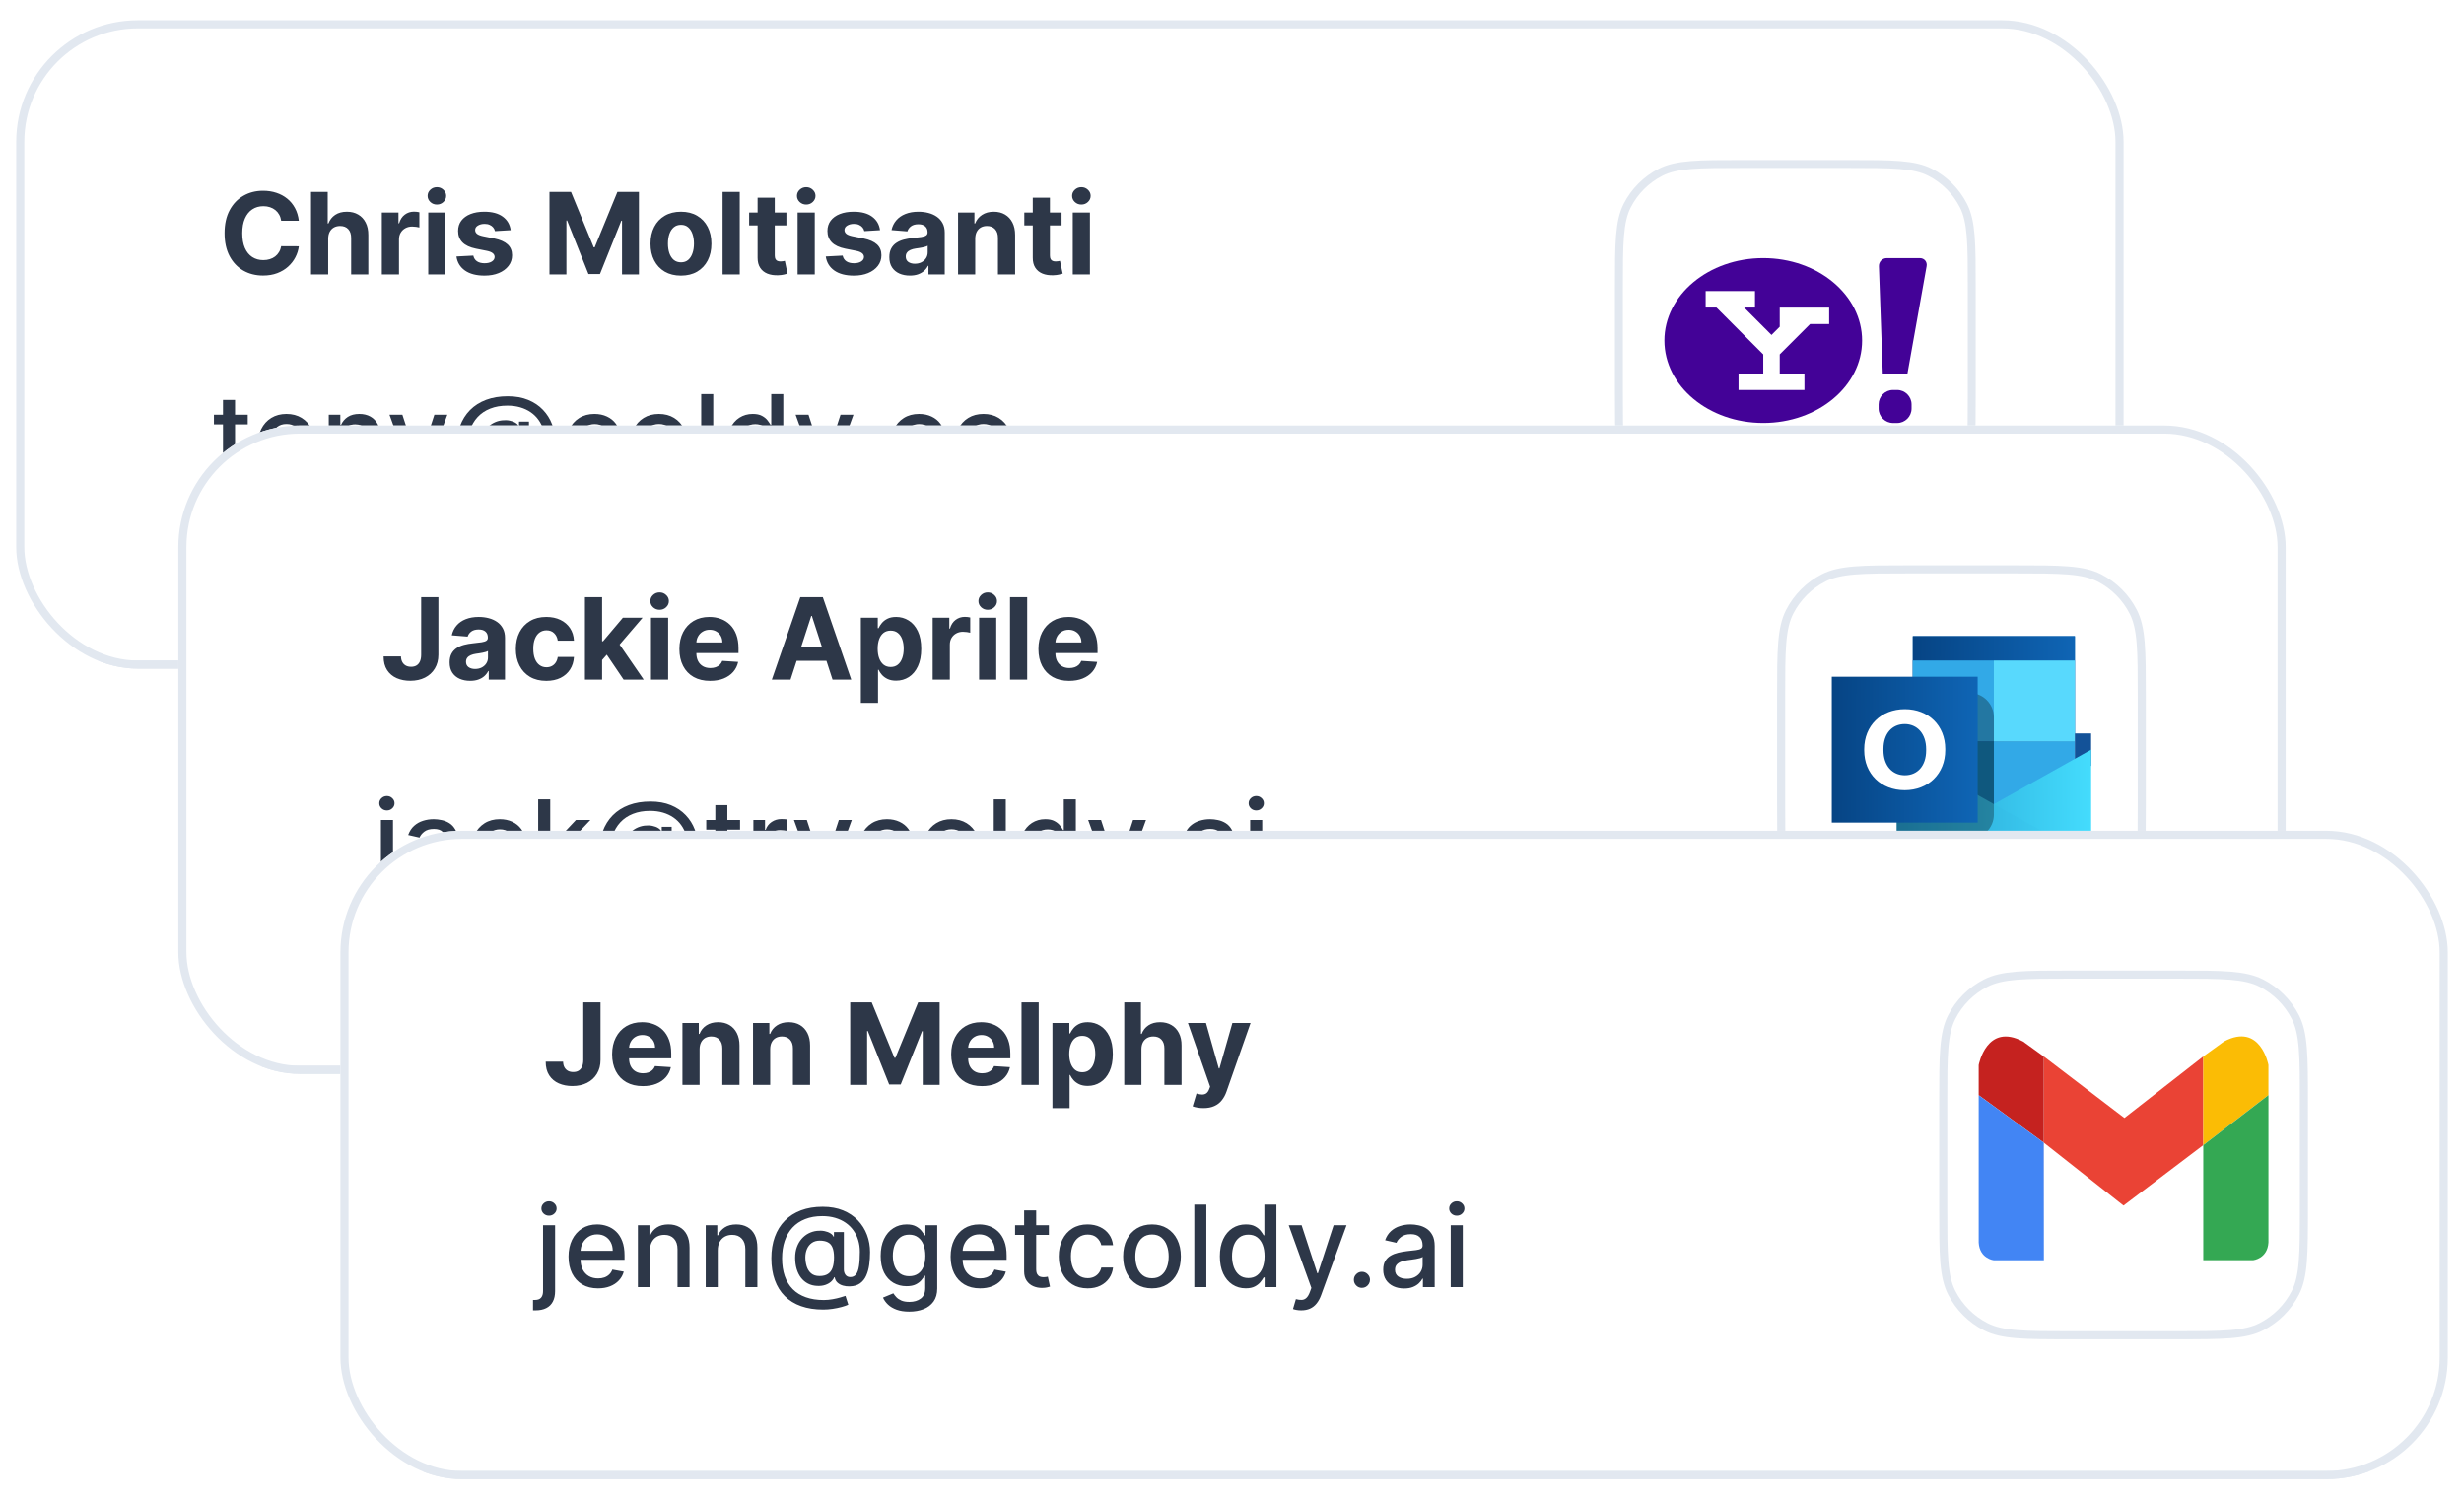 <svg width="304" height="185" viewBox="0 0 304 185" fill="none" xmlns="http://www.w3.org/2000/svg">
<g filter="url(#filter0_d_12379_120229)">
<g clip-path="url(#clip0_12379_120229)">
<rect x="2" y="1.5" width="260" height="80" rx="15" fill="white"/>
<rect x="2" y="80.5" width="260" height="1" fill="#E2E8F0"/>
<path d="M36.869 26.242H34.691C34.651 25.96 34.57 25.71 34.447 25.491C34.325 25.269 34.167 25.081 33.975 24.925C33.783 24.769 33.561 24.65 33.309 24.567C33.06 24.484 32.79 24.442 32.499 24.442C31.972 24.442 31.512 24.573 31.121 24.835C30.73 25.094 30.427 25.472 30.212 25.969C29.996 26.463 29.889 27.062 29.889 27.768C29.889 28.494 29.996 29.104 30.212 29.598C30.43 30.092 30.735 30.465 31.126 30.717C31.517 30.968 31.97 31.095 32.484 31.095C32.772 31.095 33.039 31.056 33.284 30.98C33.533 30.904 33.753 30.793 33.945 30.647C34.138 30.498 34.297 30.317 34.423 30.105C34.552 29.893 34.641 29.651 34.691 29.379L36.869 29.389C36.812 29.857 36.671 30.307 36.446 30.741C36.224 31.172 35.924 31.558 35.546 31.9C35.172 32.238 34.724 32.506 34.204 32.705C33.687 32.901 33.102 32.999 32.449 32.999C31.541 32.999 30.729 32.793 30.013 32.382C29.3 31.971 28.737 31.376 28.322 30.597C27.912 29.818 27.706 28.875 27.706 27.768C27.706 26.658 27.915 25.713 28.332 24.935C28.75 24.156 29.317 23.562 30.033 23.155C30.749 22.744 31.554 22.538 32.449 22.538C33.039 22.538 33.586 22.621 34.09 22.787C34.597 22.953 35.046 23.195 35.437 23.513C35.828 23.828 36.146 24.214 36.391 24.671C36.64 25.129 36.799 25.652 36.869 26.242ZM40.49 28.445V32.859H38.373V22.678H40.431V26.57H40.52C40.693 26.12 40.971 25.767 41.355 25.511C41.74 25.253 42.222 25.124 42.802 25.124C43.333 25.124 43.795 25.24 44.189 25.472C44.587 25.7 44.895 26.03 45.114 26.461C45.336 26.889 45.445 27.401 45.442 27.997V32.859H43.324V28.375C43.328 27.904 43.208 27.538 42.966 27.276C42.728 27.014 42.393 26.884 41.962 26.884C41.674 26.884 41.418 26.945 41.196 27.067C40.978 27.19 40.805 27.369 40.679 27.604C40.557 27.836 40.494 28.116 40.49 28.445ZM47.109 32.859V25.223H49.162V26.555H49.242C49.381 26.081 49.614 25.724 49.943 25.482C50.271 25.236 50.649 25.114 51.076 25.114C51.182 25.114 51.297 25.12 51.419 25.134C51.542 25.147 51.65 25.165 51.742 25.188V27.067C51.643 27.038 51.505 27.011 51.33 26.988C51.154 26.965 50.993 26.953 50.847 26.953C50.536 26.953 50.258 27.021 50.012 27.157C49.77 27.29 49.578 27.475 49.435 27.714C49.296 27.952 49.227 28.227 49.227 28.539V32.859H47.109ZM52.837 32.859V25.223H54.955V32.859H52.837ZM53.901 24.239C53.586 24.239 53.316 24.134 53.091 23.925C52.869 23.713 52.758 23.46 52.758 23.165C52.758 22.873 52.869 22.623 53.091 22.414C53.316 22.202 53.586 22.096 53.901 22.096C54.216 22.096 54.485 22.202 54.707 22.414C54.932 22.623 55.045 22.873 55.045 23.165C55.045 23.46 54.932 23.713 54.707 23.925C54.485 24.134 54.216 24.239 53.901 24.239ZM63.005 27.401L61.067 27.52C61.033 27.354 60.962 27.205 60.853 27.072C60.743 26.937 60.599 26.829 60.42 26.749C60.245 26.666 60.034 26.625 59.789 26.625C59.461 26.625 59.184 26.695 58.959 26.834C58.733 26.97 58.621 27.152 58.621 27.381C58.621 27.563 58.694 27.717 58.839 27.843C58.985 27.969 59.235 28.07 59.59 28.146L60.972 28.425C61.715 28.577 62.268 28.822 62.633 29.16C62.997 29.499 63.179 29.943 63.179 30.493C63.179 30.993 63.032 31.433 62.737 31.81C62.445 32.188 62.044 32.483 61.534 32.695C61.027 32.904 60.442 33.008 59.779 33.008C58.768 33.008 57.963 32.798 57.363 32.377C56.766 31.953 56.416 31.376 56.314 30.647L58.397 30.538C58.46 30.846 58.612 31.081 58.854 31.244C59.096 31.403 59.406 31.482 59.784 31.482C60.155 31.482 60.453 31.411 60.679 31.268C60.907 31.123 61.023 30.935 61.027 30.707C61.023 30.514 60.942 30.357 60.783 30.234C60.624 30.108 60.379 30.012 60.047 29.946L58.725 29.683C57.979 29.533 57.424 29.275 57.059 28.907C56.698 28.539 56.518 28.07 56.518 27.5C56.518 27.009 56.65 26.587 56.915 26.232C57.184 25.878 57.56 25.604 58.044 25.412C58.531 25.22 59.101 25.124 59.754 25.124C60.719 25.124 61.478 25.327 62.031 25.735C62.588 26.143 62.913 26.698 63.005 27.401ZM67.793 22.678H70.448L73.252 29.518H73.371L76.175 22.678H78.83V32.859H76.742V26.232H76.657L74.022 32.81H72.601L69.966 26.207H69.881V32.859H67.793V22.678ZM84.014 33.008C83.242 33.008 82.574 32.844 82.011 32.516C81.451 32.185 81.018 31.724 80.713 31.134C80.408 30.541 80.256 29.853 80.256 29.071C80.256 28.282 80.408 27.593 80.713 27.003C81.018 26.41 81.451 25.949 82.011 25.621C82.574 25.289 83.242 25.124 84.014 25.124C84.787 25.124 85.453 25.289 86.013 25.621C86.576 25.949 87.01 26.41 87.315 27.003C87.62 27.593 87.773 28.282 87.773 29.071C87.773 29.853 87.62 30.541 87.315 31.134C87.01 31.724 86.576 32.185 86.013 32.516C85.453 32.844 84.787 33.008 84.014 33.008ZM84.024 31.368C84.376 31.368 84.669 31.268 84.904 31.07C85.139 30.867 85.317 30.592 85.436 30.244C85.559 29.896 85.62 29.5 85.62 29.056C85.62 28.612 85.559 28.216 85.436 27.868C85.317 27.52 85.139 27.245 84.904 27.043C84.669 26.84 84.376 26.739 84.024 26.739C83.669 26.739 83.371 26.84 83.129 27.043C82.891 27.245 82.71 27.52 82.587 27.868C82.468 28.216 82.408 28.612 82.408 29.056C82.408 29.5 82.468 29.896 82.587 30.244C82.71 30.592 82.891 30.867 83.129 31.07C83.371 31.268 83.669 31.368 84.024 31.368ZM91.268 22.678V32.859H89.15V22.678H91.268ZM97.026 25.223V26.814H92.427V25.223H97.026ZM93.471 23.393H95.589V30.513C95.589 30.708 95.619 30.861 95.679 30.97C95.739 31.076 95.821 31.151 95.927 31.194C96.037 31.237 96.163 31.259 96.305 31.259C96.405 31.259 96.504 31.25 96.603 31.234C96.703 31.214 96.779 31.199 96.832 31.189L97.165 32.765C97.059 32.798 96.91 32.836 96.718 32.879C96.526 32.926 96.292 32.954 96.017 32.964C95.507 32.984 95.059 32.916 94.674 32.76C94.293 32.604 93.997 32.362 93.785 32.034C93.573 31.706 93.468 31.292 93.471 30.791V23.393ZM98.406 32.859V25.223H100.524V32.859H98.406ZM99.47 24.239C99.155 24.239 98.885 24.134 98.659 23.925C98.437 23.713 98.326 23.46 98.326 23.165C98.326 22.873 98.437 22.623 98.659 22.414C98.885 22.202 99.155 22.096 99.47 22.096C99.784 22.096 100.053 22.202 100.275 22.414C100.5 22.623 100.613 22.873 100.613 23.165C100.613 23.46 100.5 23.713 100.275 23.925C100.053 24.134 99.784 24.239 99.47 24.239ZM108.574 27.401L106.635 27.52C106.602 27.354 106.531 27.205 106.421 27.072C106.312 26.937 106.168 26.829 105.989 26.749C105.813 26.666 105.603 26.625 105.357 26.625C105.029 26.625 104.752 26.695 104.527 26.834C104.302 26.97 104.189 27.152 104.189 27.381C104.189 27.563 104.262 27.717 104.408 27.843C104.554 27.969 104.804 28.07 105.158 28.146L106.54 28.425C107.283 28.577 107.836 28.822 108.201 29.16C108.566 29.499 108.748 29.943 108.748 30.493C108.748 30.993 108.6 31.433 108.305 31.81C108.014 32.188 107.613 32.483 107.102 32.695C106.595 32.904 106.01 33.008 105.347 33.008C104.336 33.008 103.531 32.798 102.931 32.377C102.335 31.953 101.985 31.376 101.882 30.647L103.965 30.538C104.028 30.846 104.181 31.081 104.423 31.244C104.665 31.403 104.974 31.482 105.352 31.482C105.723 31.482 106.022 31.411 106.247 31.268C106.476 31.123 106.592 30.935 106.595 30.707C106.592 30.514 106.511 30.357 106.352 30.234C106.192 30.108 105.947 30.012 105.616 29.946L104.293 29.683C103.548 29.533 102.992 29.275 102.628 28.907C102.267 28.539 102.086 28.07 102.086 27.5C102.086 27.009 102.219 26.587 102.484 26.232C102.752 25.878 103.128 25.604 103.612 25.412C104.099 25.22 104.67 25.124 105.322 25.124C106.287 25.124 107.046 25.327 107.599 25.735C108.156 26.143 108.481 26.698 108.574 27.401ZM112.259 33.004C111.772 33.004 111.338 32.919 110.956 32.75C110.575 32.578 110.274 32.324 110.052 31.989C109.833 31.651 109.724 31.23 109.724 30.727C109.724 30.302 109.801 29.946 109.957 29.658C110.113 29.369 110.325 29.137 110.594 28.962C110.862 28.786 111.167 28.653 111.508 28.564C111.853 28.474 112.214 28.412 112.592 28.375C113.036 28.329 113.394 28.285 113.666 28.246C113.938 28.203 114.135 28.14 114.258 28.057C114.38 27.974 114.442 27.851 114.442 27.689V27.659C114.442 27.344 114.342 27.101 114.143 26.928C113.948 26.756 113.669 26.67 113.308 26.67C112.927 26.67 112.624 26.754 112.398 26.923C112.173 27.089 112.024 27.298 111.951 27.55L109.992 27.391C110.091 26.927 110.287 26.526 110.579 26.188C110.87 25.846 111.247 25.584 111.707 25.402C112.171 25.216 112.708 25.124 113.318 25.124C113.742 25.124 114.148 25.173 114.536 25.273C114.927 25.372 115.273 25.526 115.575 25.735C115.88 25.944 116.12 26.212 116.296 26.541C116.472 26.865 116.559 27.255 116.559 27.709V32.859H114.551V31.8H114.491C114.369 32.039 114.205 32.249 113.999 32.432C113.794 32.611 113.547 32.752 113.258 32.854C112.97 32.954 112.637 33.004 112.259 33.004ZM112.866 31.542C113.177 31.542 113.452 31.481 113.691 31.358C113.93 31.232 114.117 31.063 114.253 30.851C114.389 30.639 114.456 30.398 114.456 30.13V29.32C114.39 29.363 114.299 29.402 114.183 29.439C114.07 29.472 113.943 29.504 113.8 29.533C113.658 29.56 113.515 29.585 113.373 29.608C113.23 29.628 113.101 29.646 112.985 29.663C112.736 29.699 112.519 29.757 112.334 29.837C112.148 29.916 112.004 30.024 111.901 30.16C111.798 30.292 111.747 30.458 111.747 30.657C111.747 30.945 111.851 31.166 112.06 31.318C112.272 31.467 112.541 31.542 112.866 31.542ZM120.32 28.445V32.859H118.203V25.223H120.221V26.57H120.311C120.48 26.126 120.763 25.775 121.161 25.516C121.558 25.255 122.041 25.124 122.607 25.124C123.138 25.124 123.6 25.24 123.994 25.472C124.389 25.704 124.695 26.035 124.914 26.466C125.133 26.893 125.242 27.404 125.242 27.997V32.859H123.124V28.375C123.128 27.908 123.008 27.543 122.767 27.281C122.525 27.016 122.191 26.884 121.767 26.884C121.482 26.884 121.23 26.945 121.012 27.067C120.796 27.19 120.627 27.369 120.504 27.604C120.385 27.836 120.324 28.116 120.32 28.445ZM130.973 25.223V26.814H126.375V25.223H130.973ZM127.419 23.393H129.537V30.513C129.537 30.708 129.566 30.861 129.626 30.97C129.686 31.076 129.769 31.151 129.875 31.194C129.984 31.237 130.11 31.259 130.252 31.259C130.352 31.259 130.451 31.25 130.551 31.234C130.65 31.214 130.726 31.199 130.779 31.189L131.113 32.765C131.007 32.798 130.857 32.836 130.665 32.879C130.473 32.926 130.239 32.954 129.964 32.964C129.454 32.984 129.006 32.916 128.622 32.76C128.241 32.604 127.944 32.362 127.732 32.034C127.52 31.706 127.415 31.292 127.419 30.791V23.393ZM132.353 32.859V25.223H134.471V32.859H132.353ZM133.417 24.239C133.102 24.239 132.832 24.134 132.607 23.925C132.384 23.713 132.273 23.46 132.273 23.165C132.273 22.873 132.384 22.623 132.607 22.414C132.832 22.202 133.102 22.096 133.417 22.096C133.732 22.096 134 22.202 134.222 22.414C134.448 22.623 134.56 22.873 134.56 23.165C134.56 23.46 134.448 23.713 134.222 23.925C134 24.134 133.732 24.239 133.417 24.239Z" fill="#2D3748"/>
<path d="M30.564 50.172V51.365H26.393V50.172H30.564ZM27.511 48.343H28.998V55.566C28.998 55.855 29.041 56.072 29.127 56.218C29.213 56.36 29.324 56.458 29.46 56.511C29.599 56.561 29.75 56.586 29.913 56.586C30.032 56.586 30.136 56.577 30.226 56.561C30.315 56.544 30.385 56.531 30.435 56.521L30.703 57.749C30.617 57.782 30.494 57.815 30.335 57.848C30.176 57.885 29.977 57.905 29.739 57.908C29.348 57.915 28.983 57.845 28.645 57.699C28.307 57.553 28.033 57.328 27.825 57.023C27.616 56.718 27.511 56.335 27.511 55.875V48.343ZM35.343 57.963C34.627 57.963 34.002 57.799 33.469 57.471C32.935 57.142 32.521 56.683 32.226 56.093C31.931 55.503 31.783 54.814 31.783 54.025C31.783 53.233 31.931 52.54 32.226 51.947C32.521 51.354 32.935 50.893 33.469 50.565C34.002 50.237 34.627 50.073 35.343 50.073C36.059 50.073 36.684 50.237 37.217 50.565C37.751 50.893 38.165 51.354 38.46 51.947C38.755 52.54 38.903 53.233 38.903 54.025C38.903 54.814 38.755 55.503 38.46 56.093C38.165 56.683 37.751 57.142 37.217 57.471C36.684 57.799 36.059 57.963 35.343 57.963ZM35.348 56.715C35.812 56.715 36.196 56.592 36.501 56.347C36.806 56.102 37.032 55.775 37.177 55.367C37.327 54.96 37.401 54.511 37.401 54.02C37.401 53.533 37.327 53.086 37.177 52.678C37.032 52.267 36.806 51.937 36.501 51.689C36.196 51.44 35.812 51.316 35.348 51.316C34.88 51.316 34.493 51.44 34.184 51.689C33.88 51.937 33.653 52.267 33.503 52.678C33.358 53.086 33.285 53.533 33.285 54.02C33.285 54.511 33.358 54.96 33.503 55.367C33.653 55.775 33.88 56.102 34.184 56.347C34.493 56.592 34.88 56.715 35.348 56.715ZM42.048 53.275V57.809H40.562V50.172H41.989V51.415H42.083C42.259 51.011 42.534 50.686 42.908 50.441C43.286 50.195 43.762 50.073 44.335 50.073C44.856 50.073 45.311 50.182 45.702 50.401C46.093 50.616 46.397 50.938 46.612 51.365C46.828 51.793 46.935 52.322 46.935 52.951V57.809H45.449V53.13C45.449 52.577 45.305 52.144 45.016 51.833C44.728 51.518 44.332 51.36 43.828 51.36C43.483 51.36 43.177 51.435 42.908 51.584C42.643 51.733 42.433 51.952 42.277 52.24C42.124 52.525 42.048 52.87 42.048 53.275ZM49.595 60.672C49.373 60.672 49.171 60.654 48.989 60.617C48.806 60.584 48.67 60.548 48.581 60.508L48.939 59.29C49.211 59.363 49.453 59.395 49.665 59.385C49.877 59.375 50.064 59.295 50.227 59.146C50.392 58.997 50.538 58.753 50.664 58.415L50.848 57.908L48.054 50.172H49.645L51.579 56.098H51.658L53.592 50.172H55.188L52.041 58.828C51.895 59.225 51.71 59.562 51.484 59.837C51.259 60.115 50.99 60.324 50.679 60.463C50.367 60.603 50.006 60.672 49.595 60.672ZM62.715 60.578C61.688 60.578 60.776 60.437 59.981 60.155C59.189 59.877 58.521 59.466 57.977 58.922C57.434 58.382 57.021 57.719 56.739 56.934C56.458 56.148 56.317 55.252 56.317 54.244C56.317 53.263 56.459 52.381 56.744 51.599C57.029 50.817 57.444 50.151 57.987 49.6C58.534 49.047 59.199 48.624 59.981 48.333C60.763 48.041 61.651 47.895 62.646 47.895C63.597 47.895 64.435 48.044 65.161 48.343C65.887 48.641 66.497 49.05 66.991 49.571C67.488 50.091 67.862 50.688 68.114 51.36C68.366 52.033 68.492 52.744 68.492 53.493C68.492 54.017 68.459 54.529 68.393 55.029C68.326 55.527 68.204 55.977 68.025 56.382C67.849 56.783 67.594 57.104 67.259 57.346C66.928 57.585 66.497 57.709 65.967 57.719C65.685 57.729 65.412 57.696 65.146 57.62C64.881 57.543 64.656 57.421 64.47 57.252C64.285 57.079 64.172 56.861 64.132 56.596H64.072C63.993 56.791 63.86 56.973 63.675 57.142C63.489 57.308 63.252 57.441 62.964 57.54C62.679 57.636 62.347 57.676 61.969 57.659C61.552 57.643 61.176 57.548 60.841 57.376C60.506 57.204 60.219 56.965 59.981 56.66C59.745 56.355 59.565 55.994 59.439 55.576C59.313 55.159 59.25 54.695 59.25 54.184C59.25 53.694 59.321 53.255 59.464 52.867C59.606 52.476 59.8 52.139 60.045 51.858C60.294 51.573 60.579 51.347 60.901 51.181C61.222 51.016 61.562 50.911 61.92 50.868C62.268 50.828 62.588 50.838 62.879 50.898C63.171 50.958 63.413 51.049 63.605 51.172C63.801 51.294 63.923 51.428 63.973 51.574H64.038V51.017H65.261V55.631C65.261 55.893 65.329 56.115 65.465 56.297C65.604 56.48 65.801 56.571 66.056 56.571C66.358 56.571 66.593 56.46 66.762 56.238C66.934 56.016 67.055 55.674 67.125 55.213C67.198 54.753 67.234 54.163 67.234 53.444C67.234 52.94 67.166 52.466 67.031 52.022C66.898 51.574 66.701 51.17 66.439 50.809C66.18 50.444 65.862 50.131 65.484 49.869C65.106 49.607 64.676 49.405 64.192 49.262C63.711 49.12 63.179 49.049 62.596 49.049C61.804 49.049 61.099 49.171 60.483 49.416C59.867 49.658 59.346 50.008 58.922 50.466C58.501 50.923 58.181 51.471 57.962 52.111C57.747 52.748 57.639 53.462 57.639 54.254C57.639 55.079 57.75 55.812 57.972 56.451C58.194 57.088 58.523 57.625 58.957 58.062C59.391 58.5 59.928 58.831 60.568 59.056C61.207 59.285 61.945 59.4 62.78 59.4C63.151 59.4 63.516 59.366 63.874 59.3C64.231 59.237 64.55 59.164 64.828 59.081C65.11 59.002 65.32 58.937 65.46 58.887L65.808 59.976C65.602 60.072 65.329 60.167 64.987 60.26C64.649 60.352 64.281 60.429 63.883 60.488C63.489 60.548 63.1 60.578 62.715 60.578ZM62.258 56.441C62.689 56.441 63.035 56.355 63.297 56.183C63.562 56.011 63.753 55.754 63.869 55.412C63.988 55.068 64.048 54.637 64.048 54.12C64.044 53.616 63.98 53.215 63.854 52.916C63.731 52.615 63.539 52.4 63.277 52.27C63.019 52.138 62.685 52.071 62.278 52.071C61.903 52.071 61.583 52.163 61.318 52.345C61.056 52.527 60.856 52.774 60.717 53.086C60.581 53.397 60.511 53.743 60.508 54.125C60.511 54.526 60.568 54.904 60.677 55.258C60.789 55.609 60.972 55.895 61.224 56.113C61.479 56.332 61.824 56.441 62.258 56.441ZM73.351 57.963C72.612 57.963 71.975 57.795 71.442 57.461C70.911 57.123 70.504 56.657 70.219 56.064C69.933 55.47 69.791 54.791 69.791 54.025C69.791 53.25 69.937 52.565 70.228 51.972C70.52 51.375 70.931 50.91 71.462 50.575C71.992 50.24 72.617 50.073 73.336 50.073C73.916 50.073 74.433 50.181 74.887 50.396C75.341 50.608 75.707 50.906 75.986 51.291C76.267 51.675 76.435 52.124 76.488 52.638H75.041C74.962 52.28 74.779 51.972 74.494 51.713C74.212 51.455 73.835 51.326 73.361 51.326C72.946 51.326 72.583 51.435 72.272 51.654C71.964 51.869 71.723 52.177 71.551 52.578C71.379 52.976 71.292 53.447 71.292 53.99C71.292 54.547 71.377 55.028 71.546 55.432C71.715 55.837 71.954 56.15 72.262 56.372C72.573 56.594 72.94 56.705 73.361 56.705C73.642 56.705 73.897 56.654 74.126 56.551C74.358 56.445 74.552 56.294 74.708 56.098C74.867 55.903 74.978 55.667 75.041 55.392H76.488C76.435 55.886 76.274 56.327 76.005 56.715C75.737 57.103 75.377 57.408 74.927 57.63C74.479 57.852 73.954 57.963 73.351 57.963ZM81.294 57.963C80.578 57.963 79.953 57.799 79.42 57.471C78.886 57.142 78.472 56.683 78.177 56.093C77.882 55.503 77.734 54.814 77.734 54.025C77.734 53.233 77.882 52.54 78.177 51.947C78.472 51.354 78.886 50.893 79.42 50.565C79.953 50.237 80.578 50.073 81.294 50.073C82.01 50.073 82.635 50.237 83.168 50.565C83.702 50.893 84.116 51.354 84.411 51.947C84.706 52.54 84.854 53.233 84.854 54.025C84.854 54.814 84.706 55.503 84.411 56.093C84.116 56.683 83.702 57.142 83.168 57.471C82.635 57.799 82.01 57.963 81.294 57.963ZM81.299 56.715C81.763 56.715 82.147 56.592 82.452 56.347C82.757 56.102 82.983 55.775 83.129 55.367C83.278 54.96 83.352 54.511 83.352 54.02C83.352 53.533 83.278 53.086 83.129 52.678C82.983 52.267 82.757 51.937 82.452 51.689C82.147 51.44 81.763 51.316 81.299 51.316C80.832 51.316 80.444 51.44 80.136 51.689C79.831 51.937 79.604 52.267 79.454 52.678C79.309 53.086 79.236 53.533 79.236 54.02C79.236 54.511 79.309 54.96 79.454 55.367C79.604 55.775 79.831 56.102 80.136 56.347C80.444 56.592 80.832 56.715 81.299 56.715ZM87.999 47.627V57.809H86.513V47.627H87.999ZM92.858 57.958C92.242 57.958 91.691 57.8 91.207 57.485C90.727 57.167 90.349 56.715 90.074 56.128C89.802 55.538 89.666 54.831 89.666 54.005C89.666 53.18 89.804 52.474 90.079 51.887C90.357 51.301 90.738 50.852 91.222 50.54C91.706 50.229 92.255 50.073 92.868 50.073C93.342 50.073 93.723 50.152 94.011 50.311C94.303 50.467 94.528 50.65 94.688 50.858C94.85 51.067 94.976 51.251 95.065 51.41H95.155V47.627H96.641V57.809H95.19V56.62H95.065C94.976 56.783 94.847 56.968 94.678 57.177C94.512 57.386 94.283 57.568 93.992 57.724C93.7 57.88 93.322 57.958 92.858 57.958ZM93.186 56.69C93.614 56.69 93.975 56.577 94.27 56.352C94.568 56.123 94.794 55.807 94.946 55.402C95.102 54.998 95.18 54.527 95.18 53.99C95.18 53.46 95.103 52.996 94.951 52.598C94.799 52.201 94.575 51.891 94.28 51.669C93.985 51.447 93.62 51.336 93.186 51.336C92.739 51.336 92.366 51.452 92.067 51.684C91.769 51.916 91.544 52.232 91.391 52.633C91.242 53.034 91.168 53.487 91.168 53.99C91.168 54.501 91.244 54.96 91.396 55.367C91.549 55.775 91.774 56.098 92.072 56.337C92.374 56.572 92.745 56.69 93.186 56.69ZM99.703 60.672C99.481 60.672 99.278 60.654 99.096 60.617C98.914 60.584 98.778 60.548 98.688 60.508L99.046 59.29C99.318 59.363 99.56 59.395 99.772 59.385C99.984 59.375 100.172 59.295 100.334 59.146C100.5 58.997 100.646 58.753 100.771 58.415L100.955 57.908L98.161 50.172H99.752L101.686 56.098H101.766L103.7 50.172H105.296L102.149 58.828C102.003 59.225 101.817 59.562 101.592 59.837C101.366 60.115 101.098 60.324 100.786 60.463C100.475 60.603 100.114 60.672 99.703 60.672ZM107.194 57.903C106.922 57.903 106.688 57.807 106.493 57.615C106.297 57.419 106.199 57.184 106.199 56.909C106.199 56.637 106.297 56.405 106.493 56.213C106.688 56.017 106.922 55.919 107.194 55.919C107.465 55.919 107.699 56.017 107.895 56.213C108.09 56.405 108.188 56.637 108.188 56.909C108.188 57.091 108.141 57.258 108.049 57.411C107.959 57.56 107.84 57.679 107.691 57.769C107.542 57.858 107.376 57.903 107.194 57.903ZM113.396 57.963C112.656 57.963 112.02 57.795 111.487 57.461C110.956 57.123 110.549 56.657 110.263 56.064C109.978 55.47 109.836 54.791 109.836 54.025C109.836 53.25 109.982 52.565 110.273 51.972C110.565 51.375 110.976 50.91 111.506 50.575C112.037 50.24 112.661 50.073 113.381 50.073C113.961 50.073 114.478 50.181 114.932 50.396C115.386 50.608 115.752 50.906 116.031 51.291C116.312 51.675 116.48 52.124 116.533 52.638H115.086C115.006 52.28 114.824 51.972 114.539 51.713C114.257 51.455 113.879 51.326 113.406 51.326C112.991 51.326 112.628 51.435 112.317 51.654C112.009 51.869 111.768 52.177 111.596 52.578C111.424 52.976 111.337 53.447 111.337 53.99C111.337 54.547 111.422 55.028 111.591 55.432C111.76 55.837 111.999 56.15 112.307 56.372C112.618 56.594 112.985 56.705 113.406 56.705C113.687 56.705 113.942 56.654 114.171 56.551C114.403 56.445 114.597 56.294 114.753 56.098C114.912 55.903 115.023 55.667 115.086 55.392H116.533C116.48 55.886 116.319 56.327 116.05 56.715C115.782 57.103 115.422 57.408 114.972 57.63C114.524 57.852 113.999 57.963 113.396 57.963ZM121.339 57.963C120.623 57.963 119.998 57.799 119.465 57.471C118.931 57.142 118.517 56.683 118.222 56.093C117.927 55.503 117.779 54.814 117.779 54.025C117.779 53.233 117.927 52.54 118.222 51.947C118.517 51.354 118.931 50.893 119.465 50.565C119.998 50.237 120.623 50.073 121.339 50.073C122.055 50.073 122.68 50.237 123.213 50.565C123.747 50.893 124.161 51.354 124.456 51.947C124.751 52.54 124.899 53.233 124.899 54.025C124.899 54.814 124.751 55.503 124.456 56.093C124.161 56.683 123.747 57.142 123.213 57.471C122.68 57.799 122.055 57.963 121.339 57.963ZM121.344 56.715C121.808 56.715 122.192 56.592 122.497 56.347C122.802 56.102 123.028 55.775 123.173 55.367C123.323 54.96 123.397 54.511 123.397 54.02C123.397 53.533 123.323 53.086 123.173 52.678C123.028 52.267 122.802 51.937 122.497 51.689C122.192 51.44 121.808 51.316 121.344 51.316C120.877 51.316 120.489 51.44 120.181 51.689C119.876 51.937 119.649 52.267 119.499 52.678C119.354 53.086 119.281 53.533 119.281 54.02C119.281 54.511 119.354 54.96 119.499 55.367C119.649 55.775 119.876 56.102 120.181 56.347C120.489 56.592 120.877 56.715 121.344 56.715Z" fill="#2D3748"/>
<g clip-path="url(#clip1_12379_120229)">
<path d="M199.734 34.571C199.734 31.794 199.735 29.739 199.868 28.115C200 26.495 200.261 25.346 200.759 24.368C201.661 22.599 203.099 21.161 204.868 20.259C205.846 19.761 206.995 19.5 208.615 19.367C210.239 19.235 212.293 19.234 215.071 19.234H227.93C230.708 19.234 232.762 19.235 234.387 19.367C236.006 19.5 237.156 19.761 238.133 20.259C239.902 21.161 241.341 22.599 242.242 24.368C242.74 25.346 243.002 26.495 243.134 28.115C243.267 29.739 243.267 31.794 243.267 34.571V47.43C243.267 50.208 243.267 52.262 243.134 53.887C243.002 55.506 242.74 56.656 242.242 57.633C241.341 59.403 239.902 60.841 238.133 61.742C237.156 62.24 236.006 62.502 234.387 62.634C232.762 62.767 230.708 62.767 227.93 62.767H215.071C212.293 62.767 210.239 62.767 208.615 62.634C206.995 62.502 205.846 62.24 204.868 61.742C203.099 60.841 201.661 59.403 200.759 57.633C200.261 56.656 200 55.506 199.868 53.887C199.735 52.262 199.734 50.208 199.734 47.43V34.571Z" fill="white" stroke="#E2E8F0" stroke-width="0.978"/>
</g>
<g clip-path="url(#clip2_12379_120229)">
<g clip-path="url(#clip3_12379_120229)">
<path d="M236.861 30.848H232.794C232.233 30.848 231.792 31.303 231.815 31.863L232.288 45.085H235.337L237.699 31.848C237.797 31.299 237.417 30.848 236.861 30.848ZM234.065 47.119H233.556C232.577 47.119 231.778 47.921 231.778 48.9V49.409C231.778 50.388 232.58 51.191 233.556 51.191H234.065C235.044 51.191 235.842 50.388 235.842 49.409V48.9C235.842 47.921 235.041 47.119 234.065 47.119ZM217.545 30.848C210.81 30.848 205.348 35.399 205.348 41.017C205.348 46.635 210.81 51.187 217.545 51.187C224.279 51.187 229.74 46.635 229.74 41.017C229.74 35.399 224.282 30.848 217.545 30.848ZM225.68 38.983H223.321L219.578 42.726V45.085H222.627V47.119H214.495V45.085H217.545V42.726L211.774 36.949H210.438V34.916H216.525V36.949H215.188L218.563 40.328L219.578 39.312V36.953H225.676V38.983H225.68Z" fill="#430297"/>
</g>
</g>
<rect x="2.5" y="2" width="259" height="79" rx="14.5" stroke="#E2E8F0"/>
</g>
</g>
<g filter="url(#filter1_d_12379_120229)">
<g clip-path="url(#clip4_12379_120229)">
<rect x="22" y="51.5" width="260" height="80" rx="15" fill="white"/>
<rect x="22" y="130.5" width="260" height="1" fill="#E2E8F0"/>
<path d="M51.962 72.678H54.09V79.777C54.09 80.433 53.942 81.003 53.647 81.487C53.355 81.971 52.949 82.344 52.429 82.606C51.909 82.868 51.304 82.999 50.614 82.999C50.001 82.999 49.444 82.891 48.944 82.675C48.447 82.457 48.052 82.125 47.761 81.681C47.469 81.234 47.325 80.672 47.328 79.996H49.471C49.477 80.264 49.532 80.495 49.635 80.687C49.741 80.876 49.885 81.022 50.068 81.124C50.253 81.224 50.472 81.273 50.724 81.273C50.989 81.273 51.213 81.217 51.395 81.104C51.581 80.988 51.721 80.819 51.818 80.597C51.914 80.375 51.962 80.102 51.962 79.777V72.678ZM58.007 83.004C57.52 83.004 57.086 82.919 56.705 82.75C56.323 82.578 56.022 82.324 55.8 81.989C55.581 81.651 55.472 81.23 55.472 80.727C55.472 80.302 55.55 79.946 55.705 79.658C55.861 79.369 56.073 79.137 56.342 78.962C56.61 78.786 56.915 78.653 57.256 78.564C57.601 78.474 57.962 78.412 58.34 78.375C58.784 78.329 59.142 78.285 59.414 78.246C59.686 78.203 59.883 78.14 60.006 78.057C60.128 77.974 60.19 77.851 60.19 77.689V77.659C60.19 77.344 60.09 77.101 59.891 76.928C59.696 76.756 59.417 76.67 59.056 76.67C58.675 76.67 58.372 76.754 58.146 76.923C57.921 77.089 57.772 77.298 57.699 77.55L55.74 77.391C55.84 76.927 56.035 76.526 56.327 76.188C56.618 75.846 56.995 75.584 57.455 75.402C57.919 75.216 58.456 75.124 59.066 75.124C59.49 75.124 59.896 75.173 60.284 75.273C60.675 75.372 61.022 75.526 61.323 75.735C61.628 75.944 61.868 76.212 62.044 76.54C62.22 76.865 62.307 77.255 62.307 77.709V82.859H60.299V81.8H60.239C60.117 82.039 59.953 82.249 59.747 82.432C59.542 82.611 59.295 82.752 59.006 82.854C58.718 82.954 58.385 83.004 58.007 83.004ZM58.614 81.542C58.925 81.542 59.2 81.481 59.439 81.358C59.678 81.232 59.865 81.063 60.001 80.851C60.137 80.639 60.205 80.398 60.205 80.13V79.32C60.138 79.363 60.047 79.403 59.931 79.439C59.818 79.472 59.691 79.504 59.548 79.533C59.406 79.56 59.263 79.585 59.121 79.608C58.978 79.628 58.849 79.646 58.733 79.663C58.484 79.699 58.267 79.757 58.082 79.837C57.896 79.916 57.752 80.024 57.649 80.16C57.546 80.292 57.495 80.458 57.495 80.657C57.495 80.945 57.599 81.166 57.808 81.318C58.02 81.467 58.289 81.542 58.614 81.542ZM67.401 83.008C66.619 83.008 65.946 82.843 65.382 82.511C64.822 82.177 64.391 81.713 64.09 81.119C63.791 80.526 63.642 79.843 63.642 79.071C63.642 78.289 63.793 77.603 64.095 77.013C64.4 76.419 64.832 75.957 65.392 75.626C65.953 75.291 66.619 75.124 67.391 75.124C68.057 75.124 68.641 75.245 69.141 75.487C69.641 75.728 70.037 76.068 70.329 76.506C70.621 76.943 70.782 77.457 70.811 78.047H68.813C68.757 77.666 68.607 77.359 68.365 77.127C68.127 76.892 67.814 76.774 67.426 76.774C67.098 76.774 66.811 76.864 66.566 77.043C66.324 77.218 66.135 77.475 65.999 77.813C65.863 78.151 65.795 78.561 65.795 79.041C65.795 79.528 65.861 79.943 65.994 80.284C66.13 80.626 66.32 80.886 66.566 81.065C66.811 81.244 67.098 81.333 67.426 81.333C67.668 81.333 67.885 81.283 68.077 81.184C68.273 81.085 68.433 80.94 68.559 80.751C68.689 80.559 68.773 80.329 68.813 80.06H70.811C70.778 80.644 70.619 81.157 70.334 81.602C70.052 82.042 69.663 82.387 69.166 82.636C68.669 82.884 68.08 83.008 67.401 83.008ZM74.087 80.662L74.091 78.121H74.4L76.846 75.223H79.277L75.991 79.061H75.489L74.087 80.662ZM72.167 82.859V72.678H74.285V82.859H72.167ZM76.94 82.859L74.693 79.533L76.105 78.037L79.421 82.859H76.94ZM80.316 82.859V75.223H82.434V82.859H80.316ZM81.38 74.239C81.065 74.239 80.795 74.134 80.569 73.925C80.347 73.713 80.236 73.46 80.236 73.165C80.236 72.873 80.347 72.623 80.569 72.414C80.795 72.202 81.065 72.096 81.38 72.096C81.695 72.096 81.963 72.202 82.185 72.414C82.411 72.623 82.523 72.873 82.523 73.165C82.523 73.46 82.411 73.713 82.185 73.925C81.963 74.134 81.695 74.239 81.38 74.239ZM87.61 83.008C86.825 83.008 86.149 82.849 85.582 82.531C85.019 82.21 84.584 81.756 84.279 81.169C83.975 80.579 83.822 79.881 83.822 79.076C83.822 78.29 83.975 77.601 84.279 77.008C84.584 76.415 85.014 75.952 85.567 75.621C86.124 75.289 86.777 75.124 87.526 75.124C88.03 75.124 88.499 75.205 88.933 75.367C89.37 75.526 89.751 75.767 90.076 76.088C90.404 76.41 90.66 76.814 90.842 77.301C91.024 77.785 91.115 78.352 91.115 79.001V79.583H84.667V78.271H89.122C89.122 77.966 89.055 77.695 88.923 77.46C88.79 77.225 88.606 77.041 88.371 76.908C88.139 76.772 87.869 76.704 87.561 76.704C87.239 76.704 86.954 76.779 86.706 76.928C86.46 77.074 86.268 77.271 86.129 77.52C85.99 77.765 85.918 78.039 85.915 78.34V79.588C85.915 79.966 85.985 80.292 86.124 80.567C86.266 80.843 86.467 81.055 86.725 81.204C86.984 81.353 87.291 81.428 87.645 81.428C87.881 81.428 88.096 81.394 88.291 81.328C88.487 81.262 88.654 81.162 88.794 81.03C88.933 80.897 89.039 80.735 89.112 80.543L91.071 80.672C90.971 81.142 90.767 81.553 90.459 81.905C90.154 82.253 89.76 82.525 89.276 82.72C88.795 82.912 88.24 83.008 87.61 83.008ZM97.532 82.859H95.226L98.741 72.678H101.515L105.025 82.859H102.718L100.167 75.004H100.088L97.532 82.859ZM97.388 78.857H102.837V80.538H97.388V78.857ZM106.21 85.723V75.223H108.298V76.506H108.393C108.486 76.3 108.62 76.091 108.796 75.879C108.975 75.664 109.207 75.485 109.492 75.342C109.78 75.197 110.138 75.124 110.566 75.124C111.122 75.124 111.636 75.269 112.107 75.561C112.577 75.849 112.954 76.285 113.235 76.869C113.517 77.449 113.658 78.176 113.658 79.051C113.658 79.903 113.52 80.622 113.245 81.209C112.973 81.792 112.602 82.235 112.132 82.536C111.664 82.835 111.141 82.984 110.561 82.984C110.15 82.984 109.8 82.916 109.512 82.78C109.227 82.644 108.993 82.473 108.811 82.268C108.628 82.059 108.489 81.849 108.393 81.636H108.328V85.723H106.21ZM108.284 79.041C108.284 79.495 108.347 79.891 108.472 80.229C108.598 80.567 108.781 80.831 109.019 81.02C109.258 81.206 109.548 81.298 109.889 81.298C110.234 81.298 110.526 81.204 110.764 81.015C111.003 80.823 111.184 80.558 111.306 80.219C111.432 79.878 111.495 79.485 111.495 79.041C111.495 78.6 111.434 78.213 111.311 77.878C111.189 77.543 111.008 77.281 110.769 77.092C110.531 76.903 110.237 76.809 109.889 76.809C109.545 76.809 109.253 76.9 109.014 77.082C108.779 77.265 108.598 77.523 108.472 77.858C108.347 78.193 108.284 78.587 108.284 79.041ZM115.07 82.859V75.223H117.123V76.555H117.203C117.342 76.081 117.575 75.724 117.904 75.481C118.232 75.236 118.61 75.114 119.037 75.114C119.143 75.114 119.258 75.12 119.38 75.133C119.503 75.147 119.61 75.165 119.703 75.188V77.067C119.604 77.038 119.466 77.011 119.291 76.988C119.115 76.965 118.954 76.953 118.808 76.953C118.497 76.953 118.218 77.021 117.973 77.157C117.731 77.29 117.539 77.475 117.396 77.714C117.257 77.952 117.188 78.228 117.188 78.539V82.859H115.07ZM120.798 82.859V75.223H122.916V82.859H120.798ZM121.862 74.239C121.547 74.239 121.277 74.134 121.052 73.925C120.83 73.713 120.719 73.46 120.719 73.165C120.719 72.873 120.83 72.623 121.052 72.414C121.277 72.202 121.547 72.096 121.862 72.096C122.177 72.096 122.446 72.202 122.668 72.414C122.893 72.623 123.006 72.873 123.006 73.165C123.006 73.46 122.893 73.713 122.668 73.925C122.446 74.134 122.177 74.239 121.862 74.239ZM126.731 72.678V82.859H124.613V72.678H126.731ZM131.907 83.008C131.122 83.008 130.446 82.849 129.879 82.531C129.315 82.21 128.881 81.756 128.576 81.169C128.271 80.579 128.119 79.881 128.119 79.076C128.119 78.29 128.271 77.601 128.576 77.008C128.881 76.415 129.31 75.952 129.864 75.621C130.421 75.289 131.074 75.124 131.823 75.124C132.327 75.124 132.796 75.205 133.23 75.367C133.667 75.526 134.048 75.767 134.373 76.088C134.701 76.41 134.957 76.814 135.139 77.301C135.321 77.785 135.412 78.352 135.412 79.001V79.583H128.964V78.271H133.419C133.419 77.966 133.352 77.695 133.22 77.46C133.087 77.225 132.903 77.041 132.668 76.908C132.436 76.772 132.166 76.704 131.858 76.704C131.536 76.704 131.251 76.779 131.002 76.928C130.757 77.074 130.565 77.271 130.426 77.52C130.287 77.765 130.215 78.039 130.212 78.34V79.588C130.212 79.966 130.282 80.292 130.421 80.567C130.563 80.843 130.764 81.055 131.022 81.204C131.281 81.353 131.587 81.428 131.942 81.428C132.177 81.428 132.393 81.394 132.588 81.328C132.784 81.262 132.951 81.162 133.091 81.03C133.23 80.897 133.336 80.735 133.409 80.543L135.368 80.672C135.268 81.142 135.064 81.553 134.756 81.905C134.451 82.253 134.057 82.525 133.573 82.72C133.092 82.912 132.537 83.008 131.907 83.008Z" fill="#2D3748"/>
<path d="M46.999 100.172H48.486V108.306C48.486 108.816 48.393 109.247 48.207 109.598C48.025 109.95 47.753 110.217 47.392 110.399C47.034 110.581 46.592 110.672 46.065 110.672C46.012 110.672 45.962 110.672 45.916 110.672C45.866 110.672 45.814 110.671 45.761 110.667V109.39C45.808 109.39 45.849 109.39 45.886 109.39C45.919 109.39 45.957 109.39 46 109.39C46.351 109.39 46.605 109.295 46.761 109.106C46.92 108.921 46.999 108.65 46.999 108.296V100.172ZM47.735 98.994C47.477 98.994 47.255 98.908 47.069 98.735C46.887 98.56 46.795 98.351 46.795 98.109C46.795 97.864 46.887 97.655 47.069 97.483C47.255 97.307 47.477 97.219 47.735 97.219C47.994 97.219 48.214 97.307 48.396 97.483C48.582 97.655 48.675 97.864 48.675 98.109C48.675 98.351 48.582 98.56 48.396 98.735C48.214 98.908 47.994 98.994 47.735 98.994ZM52.708 107.978C52.224 107.978 51.786 107.888 51.395 107.709C51.004 107.527 50.694 107.263 50.466 106.919C50.24 106.574 50.128 106.151 50.128 105.651C50.128 105.22 50.211 104.865 50.376 104.587C50.542 104.309 50.766 104.088 51.047 103.926C51.329 103.763 51.644 103.641 51.992 103.558C52.34 103.475 52.695 103.412 53.056 103.369C53.513 103.316 53.885 103.273 54.17 103.24C54.455 103.203 54.662 103.145 54.791 103.066C54.92 102.986 54.985 102.857 54.985 102.678V102.643C54.985 102.209 54.862 101.873 54.617 101.634C54.375 101.395 54.014 101.276 53.533 101.276C53.033 101.276 52.638 101.387 52.35 101.609C52.065 101.828 51.868 102.071 51.758 102.34L50.361 102.022C50.527 101.558 50.769 101.183 51.087 100.898C51.409 100.61 51.778 100.401 52.196 100.272C52.614 100.139 53.053 100.073 53.513 100.073C53.818 100.073 54.141 100.109 54.483 100.182C54.828 100.252 55.149 100.381 55.447 100.57C55.749 100.759 55.996 101.029 56.188 101.38C56.38 101.728 56.476 102.181 56.476 102.738V107.809H55.025V106.765H54.965C54.869 106.957 54.725 107.146 54.532 107.331C54.34 107.517 54.093 107.671 53.792 107.794C53.49 107.916 53.129 107.978 52.708 107.978ZM53.031 106.784C53.442 106.784 53.793 106.703 54.085 106.541C54.38 106.378 54.604 106.166 54.756 105.904C54.912 105.639 54.99 105.356 54.99 105.054V104.07C54.937 104.123 54.834 104.173 54.682 104.219C54.532 104.262 54.362 104.3 54.17 104.333C53.977 104.363 53.79 104.391 53.608 104.418C53.425 104.441 53.273 104.461 53.15 104.478C52.862 104.514 52.599 104.575 52.36 104.662C52.125 104.748 51.936 104.872 51.793 105.034C51.654 105.194 51.584 105.406 51.584 105.671C51.584 106.039 51.72 106.317 51.992 106.506C52.264 106.692 52.61 106.784 53.031 106.784ZM61.673 107.963C60.934 107.963 60.297 107.795 59.764 107.461C59.233 107.123 58.826 106.657 58.541 106.064C58.256 105.47 58.113 104.791 58.113 104.025C58.113 103.25 58.259 102.565 58.551 101.972C58.842 101.375 59.253 100.91 59.784 100.575C60.314 100.24 60.939 100.073 61.658 100.073C62.238 100.073 62.755 100.181 63.209 100.396C63.663 100.608 64.029 100.906 64.308 101.291C64.59 101.675 64.757 102.124 64.81 102.638H63.363C63.284 102.28 63.101 101.972 62.816 101.713C62.535 101.455 62.157 101.326 61.683 101.326C61.269 101.326 60.906 101.435 60.594 101.654C60.286 101.869 60.046 102.177 59.873 102.578C59.701 102.976 59.615 103.447 59.615 103.99C59.615 104.547 59.699 105.028 59.868 105.432C60.037 105.837 60.276 106.15 60.584 106.372C60.896 106.594 61.262 106.705 61.683 106.705C61.965 106.705 62.22 106.654 62.449 106.551C62.681 106.445 62.874 106.294 63.03 106.098C63.189 105.903 63.3 105.667 63.363 105.392H64.81C64.757 105.886 64.596 106.327 64.328 106.715C64.059 107.103 63.7 107.408 63.249 107.63C62.801 107.852 62.276 107.963 61.673 107.963ZM67.767 105.218L67.757 103.404H68.015L71.058 100.172H72.838L69.368 103.851H69.134L67.767 105.218ZM66.4 107.809V97.627H67.886V107.809H66.4ZM71.222 107.809L68.488 104.179L69.512 103.14L73.047 107.809H71.222ZM80.323 110.578C79.295 110.578 78.384 110.437 77.588 110.155C76.796 109.877 76.128 109.466 75.585 108.922C75.041 108.382 74.629 107.719 74.347 106.934C74.065 106.148 73.924 105.252 73.924 104.244C73.924 103.263 74.067 102.381 74.352 101.599C74.637 100.817 75.051 100.151 75.595 99.6C76.141 99.047 76.806 98.624 77.588 98.333C78.37 98.041 79.259 97.895 80.253 97.895C81.204 97.895 82.043 98.044 82.769 98.343C83.495 98.641 84.104 99.05 84.598 99.571C85.095 100.091 85.47 100.688 85.722 101.36C85.974 102.033 86.1 102.744 86.1 103.493C86.1 104.017 86.067 104.529 86 105.029C85.934 105.527 85.811 105.977 85.632 106.382C85.457 106.783 85.201 107.104 84.867 107.346C84.535 107.585 84.104 107.709 83.574 107.719C83.292 107.729 83.019 107.696 82.754 107.62C82.489 107.543 82.263 107.421 82.078 107.252C81.892 107.079 81.779 106.861 81.74 106.596H81.68C81.6 106.791 81.468 106.973 81.282 107.142C81.097 107.308 80.86 107.441 80.571 107.54C80.286 107.636 79.955 107.676 79.577 107.659C79.159 107.643 78.783 107.548 78.448 107.376C78.114 107.204 77.827 106.965 77.588 106.66C77.353 106.355 77.172 105.994 77.046 105.576C76.92 105.159 76.857 104.695 76.857 104.184C76.857 103.694 76.929 103.255 77.071 102.867C77.214 102.476 77.408 102.139 77.653 101.858C77.901 101.573 78.186 101.347 78.508 101.181C78.829 101.016 79.169 100.911 79.527 100.868C79.875 100.828 80.195 100.838 80.487 100.898C80.778 100.958 81.02 101.049 81.213 101.172C81.408 101.294 81.531 101.428 81.58 101.574H81.645V101.017H82.868V105.631C82.868 105.893 82.936 106.115 83.072 106.297C83.211 106.48 83.408 106.571 83.663 106.571C83.965 106.571 84.201 106.46 84.37 106.238C84.542 106.016 84.663 105.674 84.732 105.213C84.805 104.753 84.842 104.163 84.842 103.444C84.842 102.94 84.774 102.466 84.638 102.022C84.505 101.574 84.308 101.17 84.046 100.809C83.788 100.444 83.47 100.131 83.092 99.869C82.714 99.607 82.283 99.405 81.799 99.262C81.319 99.12 80.787 99.049 80.203 99.049C79.411 99.049 78.707 99.171 78.09 99.416C77.474 99.659 76.954 100.008 76.529 100.466C76.108 100.923 75.788 101.471 75.57 102.111C75.354 102.748 75.247 103.462 75.247 104.254C75.247 105.079 75.358 105.812 75.58 106.451C75.802 107.088 76.13 107.625 76.564 108.062C76.998 108.5 77.535 108.831 78.175 109.056C78.815 109.285 79.552 109.4 80.387 109.4C80.758 109.4 81.123 109.366 81.481 109.3C81.839 109.237 82.157 109.164 82.436 109.081C82.717 109.002 82.928 108.937 83.067 108.887L83.415 109.976C83.21 110.072 82.936 110.167 82.595 110.26C82.257 110.352 81.889 110.429 81.491 110.488C81.097 110.548 80.707 110.578 80.323 110.578ZM79.865 106.441C80.296 106.441 80.642 106.355 80.904 106.183C81.169 106.011 81.36 105.754 81.476 105.412C81.595 105.068 81.655 104.637 81.655 104.12C81.652 103.616 81.587 103.215 81.461 102.917C81.338 102.615 81.146 102.4 80.884 102.27C80.626 102.138 80.293 102.071 79.885 102.071C79.511 102.071 79.191 102.163 78.926 102.345C78.664 102.527 78.463 102.774 78.324 103.086C78.188 103.397 78.118 103.743 78.115 104.125C78.118 104.526 78.175 104.904 78.284 105.258C78.397 105.609 78.579 105.895 78.831 106.113C79.086 106.332 79.431 106.441 79.865 106.441ZM91.306 100.172V101.365H87.135V100.172H91.306ZM88.254 98.343H89.74V105.566C89.74 105.855 89.783 106.072 89.869 106.218C89.956 106.36 90.067 106.458 90.202 106.511C90.342 106.561 90.492 106.586 90.655 106.586C90.774 106.586 90.879 106.577 90.968 106.561C91.058 106.544 91.127 106.531 91.177 106.521L91.445 107.749C91.359 107.782 91.237 107.815 91.077 107.848C90.918 107.885 90.719 107.905 90.481 107.908C90.09 107.915 89.725 107.845 89.387 107.699C89.049 107.553 88.776 107.328 88.567 107.023C88.358 106.718 88.254 106.335 88.254 105.875V98.343ZM92.951 107.809V100.172H94.387V101.385H94.467C94.606 100.974 94.851 100.651 95.203 100.416C95.557 100.177 95.958 100.058 96.406 100.058C96.499 100.058 96.608 100.061 96.734 100.068C96.863 100.074 96.964 100.083 97.037 100.093V101.515C96.978 101.498 96.871 101.48 96.719 101.46C96.567 101.437 96.414 101.425 96.261 101.425C95.91 101.425 95.597 101.5 95.322 101.649C95.05 101.795 94.835 101.998 94.676 102.26C94.516 102.519 94.437 102.814 94.437 103.145V107.809H92.951ZM99.496 110.672C99.273 110.672 99.071 110.654 98.889 110.618C98.707 110.584 98.571 110.548 98.481 110.508L98.839 109.29C99.111 109.363 99.353 109.395 99.565 109.385C99.777 109.375 99.965 109.295 100.127 109.146C100.293 108.997 100.439 108.753 100.564 108.415L100.748 107.908L97.954 100.172H99.545L101.479 106.098H101.559L103.493 100.172H105.089L101.942 108.828C101.796 109.225 101.61 109.562 101.385 109.837C101.159 110.115 100.891 110.324 100.579 110.463C100.268 110.603 99.906 110.672 99.496 110.672ZM109.442 107.963C108.703 107.963 108.067 107.795 107.533 107.461C107.003 107.123 106.595 106.657 106.31 106.064C106.025 105.47 105.883 104.791 105.883 104.025C105.883 103.25 106.029 102.565 106.32 101.972C106.612 101.375 107.023 100.91 107.553 100.575C108.084 100.24 108.708 100.073 109.428 100.073C110.008 100.073 110.525 100.181 110.979 100.396C111.433 100.608 111.799 100.906 112.077 101.291C112.359 101.675 112.527 102.124 112.58 102.638H111.133C111.053 102.28 110.871 101.972 110.586 101.713C110.304 101.455 109.926 101.326 109.452 101.326C109.038 101.326 108.675 101.435 108.364 101.654C108.055 101.869 107.815 102.177 107.643 102.578C107.47 102.976 107.384 103.447 107.384 103.99C107.384 104.547 107.469 105.028 107.638 105.432C107.807 105.837 108.045 106.15 108.354 106.372C108.665 106.594 109.031 106.705 109.452 106.705C109.734 106.705 109.989 106.654 110.218 106.551C110.45 106.445 110.644 106.294 110.8 106.098C110.959 105.903 111.07 105.667 111.133 105.392H112.58C112.527 105.886 112.366 106.327 112.097 106.715C111.829 107.103 111.469 107.408 111.018 107.63C110.571 107.852 110.046 107.963 109.442 107.963ZM117.386 107.963C116.67 107.963 116.045 107.799 115.512 107.471C114.978 107.142 114.564 106.683 114.269 106.093C113.974 105.503 113.826 104.814 113.826 104.025C113.826 103.233 113.974 102.54 114.269 101.947C114.564 101.354 114.978 100.893 115.512 100.565C116.045 100.237 116.67 100.073 117.386 100.073C118.102 100.073 118.727 100.237 119.26 100.565C119.794 100.893 120.208 101.354 120.503 101.947C120.798 102.54 120.945 103.233 120.945 104.025C120.945 104.814 120.798 105.503 120.503 106.093C120.208 106.683 119.794 107.142 119.26 107.471C118.727 107.799 118.102 107.963 117.386 107.963ZM117.391 106.715C117.855 106.715 118.239 106.592 118.544 106.347C118.849 106.102 119.075 105.775 119.22 105.368C119.369 104.96 119.444 104.511 119.444 104.02C119.444 103.533 119.369 103.086 119.22 102.678C119.075 102.267 118.849 101.937 118.544 101.689C118.239 101.44 117.855 101.316 117.391 101.316C116.923 101.316 116.536 101.44 116.227 101.689C115.923 101.937 115.695 102.267 115.546 102.678C115.401 103.086 115.328 103.533 115.328 104.02C115.328 104.511 115.401 104.96 115.546 105.368C115.695 105.775 115.923 106.102 116.227 106.347C116.536 106.592 116.923 106.715 117.391 106.715ZM124.091 97.627V107.809H122.605V97.627H124.091ZM128.95 107.958C128.333 107.958 127.783 107.8 127.299 107.485C126.819 107.167 126.441 106.715 126.166 106.128C125.894 105.538 125.758 104.831 125.758 104.005C125.758 103.18 125.896 102.474 126.171 101.887C126.449 101.301 126.83 100.852 127.314 100.54C127.798 100.229 128.347 100.073 128.96 100.073C129.434 100.073 129.815 100.152 130.103 100.311C130.395 100.467 130.62 100.65 130.779 100.858C130.942 101.067 131.068 101.251 131.157 101.41H131.247V97.627H132.733V107.809H131.281V106.62H131.157C131.068 106.783 130.938 106.968 130.769 107.177C130.604 107.386 130.375 107.568 130.083 107.724C129.792 107.88 129.414 107.958 128.95 107.958ZM129.278 106.69C129.705 106.69 130.067 106.577 130.362 106.352C130.66 106.123 130.885 105.807 131.038 105.402C131.194 104.998 131.271 104.527 131.271 103.99C131.271 103.46 131.195 102.996 131.043 102.598C130.89 102.201 130.667 101.891 130.372 101.669C130.077 101.447 129.712 101.336 129.278 101.336C128.83 101.336 128.458 101.452 128.159 101.684C127.861 101.916 127.636 102.232 127.483 102.633C127.334 103.034 127.259 103.487 127.259 103.99C127.259 104.501 127.336 104.96 127.488 105.368C127.641 105.775 127.866 106.098 128.164 106.337C128.466 106.572 128.837 106.69 129.278 106.69ZM135.794 110.672C135.572 110.672 135.37 110.654 135.188 110.618C135.006 110.584 134.87 110.548 134.78 110.508L135.138 109.29C135.41 109.363 135.652 109.395 135.864 109.385C136.076 109.375 136.263 109.295 136.426 109.146C136.592 108.997 136.737 108.753 136.863 108.415L137.047 107.908L134.253 100.172H135.844L137.778 106.098H137.858L139.792 100.172H141.387L138.24 108.828C138.095 109.225 137.909 109.562 137.684 109.837C137.458 110.115 137.19 110.324 136.878 110.463C136.567 110.603 136.205 110.672 135.794 110.672ZM143.285 107.903C143.014 107.903 142.78 107.807 142.584 107.615C142.389 107.419 142.291 107.184 142.291 106.909C142.291 106.637 142.389 106.405 142.584 106.213C142.78 106.017 143.014 105.919 143.285 105.919C143.557 105.919 143.791 106.017 143.986 106.213C144.182 106.405 144.28 106.637 144.28 106.909C144.28 107.091 144.233 107.258 144.14 107.411C144.051 107.56 143.932 107.679 143.782 107.769C143.633 107.858 143.468 107.903 143.285 107.903ZM148.493 107.978C148.009 107.978 147.572 107.888 147.181 107.709C146.789 107.527 146.48 107.263 146.251 106.919C146.026 106.574 145.913 106.151 145.913 105.651C145.913 105.22 145.996 104.865 146.161 104.587C146.327 104.309 146.551 104.088 146.833 103.926C147.114 103.763 147.429 103.641 147.777 103.558C148.125 103.475 148.48 103.412 148.841 103.369C149.298 103.316 149.67 103.273 149.955 103.24C150.24 103.203 150.447 103.145 150.576 103.066C150.705 102.986 150.77 102.857 150.77 102.678V102.643C150.77 102.209 150.647 101.873 150.402 101.634C150.16 101.395 149.799 101.276 149.318 101.276C148.818 101.276 148.423 101.387 148.135 101.609C147.85 101.828 147.653 102.071 147.544 102.34L146.146 102.022C146.312 101.558 146.554 101.183 146.872 100.898C147.194 100.61 147.563 100.401 147.981 100.272C148.399 100.139 148.838 100.073 149.298 100.073C149.603 100.073 149.927 100.109 150.268 100.182C150.613 100.252 150.934 100.381 151.232 100.57C151.534 100.759 151.781 101.029 151.973 101.38C152.165 101.728 152.262 102.181 152.262 102.738V107.809H150.81V106.765H150.75C150.654 106.957 150.51 107.146 150.318 107.331C150.125 107.517 149.878 107.671 149.577 107.794C149.275 107.916 148.914 107.978 148.493 107.978ZM148.816 106.784C149.227 106.784 149.579 106.703 149.87 106.541C150.165 106.378 150.389 106.166 150.541 105.904C150.697 105.639 150.775 105.356 150.775 105.054V104.07C150.722 104.123 150.619 104.173 150.467 104.219C150.318 104.262 150.147 104.3 149.955 104.333C149.762 104.363 149.575 104.391 149.393 104.418C149.211 104.441 149.058 104.461 148.936 104.478C148.647 104.514 148.384 104.575 148.145 104.662C147.91 104.748 147.721 104.872 147.578 105.034C147.439 105.194 147.369 105.406 147.369 105.671C147.369 106.039 147.505 106.317 147.777 106.506C148.049 106.692 148.395 106.784 148.816 106.784ZM154.241 107.809V100.172H155.728V107.809H154.241ZM154.992 98.994C154.734 98.994 154.512 98.908 154.326 98.735C154.144 98.56 154.053 98.351 154.053 98.109C154.053 97.864 154.144 97.655 154.326 97.483C154.512 97.307 154.734 97.219 154.992 97.219C155.251 97.219 155.471 97.307 155.653 97.483C155.839 97.655 155.932 97.864 155.932 98.109C155.932 98.351 155.839 98.56 155.653 98.735C155.471 98.908 155.251 98.994 154.992 98.994Z" fill="#2D3748"/>
<g clip-path="url(#clip5_12379_120229)">
<path d="M219.75 84.926C219.75 82.087 219.75 79.987 219.886 78.326C220.022 76.671 220.288 75.496 220.797 74.497C221.719 72.689 223.189 71.219 224.997 70.297C225.996 69.788 227.172 69.522 228.826 69.386C230.487 69.25 232.586 69.25 235.426 69.25H248.569C251.409 69.25 253.509 69.25 255.169 69.386C256.825 69.522 257.999 69.788 258.999 70.297C260.807 71.219 262.277 72.689 263.198 74.497C263.707 75.496 263.975 76.671 264.109 78.326C264.245 79.987 264.246 82.087 264.246 84.926V98.069C264.246 100.909 264.245 103.009 264.109 104.669C263.975 106.325 263.707 107.499 263.198 108.499C262.277 110.307 260.807 111.777 258.999 112.698C257.999 113.207 256.825 113.475 255.169 113.609C253.509 113.745 251.409 113.746 248.569 113.746H235.426C232.586 113.746 230.487 113.745 228.826 113.609C227.172 113.475 225.996 113.207 224.997 112.698C223.189 111.777 221.719 110.307 220.797 108.499C220.288 107.499 220.022 106.325 219.886 104.669C219.75 103.009 219.75 100.909 219.75 98.069V84.926Z" fill="white" stroke="#E2E8F0" stroke-width="0.998" stroke-miterlimit="10"/>
<path d="M237.996 105.497C236.892 105.497 235.996 105.497 235.996 105.497V77.5C235.996 77.5 236.892 77.5 237.996 77.5H253.995C255.099 77.5 255.995 77.5 255.995 77.5V105.497C255.995 105.497 255.099 105.497 253.995 105.497H237.996Z" fill="#1066B5"/>
<path d="M237.996 105.497C236.892 105.497 235.996 105.497 235.996 105.497V77.5C235.996 77.5 236.892 77.5 237.996 77.5H253.995C255.099 77.5 255.995 77.5 255.995 77.5V105.497C255.995 105.497 255.099 105.497 253.995 105.497H237.996Z" fill="url(#paint0_linear_12379_120229)"/>
<path d="M235.996 90.5V80.5H245.996V90.5H235.996Z" fill="#32A9E7"/>
<path d="M235.996 100.499V90.5H245.996V100.499H235.996Z" fill="#167EB4"/>
<path d="M245.996 100.499V90.5H255.995V100.499H245.996Z" fill="#32A9E7"/>
<path d="M245.996 90.5V80.5H255.995V90.5H245.996Z" fill="#58D9FD"/>
<path d="M257.996 89.496V93.496H255.996V89.496H257.996Z" fill="#135298"/>
<path d="M257.998 105.496V91.496L233 105.496H257.998Z" fill="url(#paint1_linear_12379_120229)"/>
<path d="M234 105.496V91.496L258.998 105.496H234Z" fill="url(#paint2_linear_12379_120229)"/>
<path d="M234 87.5C234 85.843 235.343 84.5 237 84.5H242.999C244.656 84.5 245.999 85.843 245.999 87.5V99.499C245.999 101.155 244.656 102.498 242.999 102.498H234V87.5Z" fill="black" fill-opacity="0.3"/>
<path d="M228 100.498C226.896 100.498 226 100.498 226 100.498V82.5C226 82.5 226.896 82.5 228 82.5H241.999C243.104 82.5 243.998 82.5 243.998 82.5V100.498C243.998 100.498 243.104 100.498 241.999 100.498H228Z" fill="url(#paint3_linear_12379_120229)"/>
<path d="M239.999 91.568V91.402C239.999 88.522 237.927 86.5 235.016 86.5C232.089 86.5 230 88.535 230 91.43V91.596C230 94.477 232.072 96.499 234.999 96.499C237.911 96.499 239.999 94.463 239.999 91.568ZM237.642 91.596C237.642 93.507 236.566 94.657 235.016 94.657C233.465 94.657 232.374 93.479 232.374 91.568V91.402C232.374 89.491 233.45 88.342 234.999 88.342C236.534 88.342 237.642 89.519 237.642 91.43V91.596Z" fill="white"/>
</g>
<rect x="22.5" y="52" width="259" height="79" rx="14.5" stroke="#E2E8F0"/>
</g>
</g>
<g filter="url(#filter2_d_12379_120229)">
<g clip-path="url(#clip6_12379_120229)">
<rect x="42" y="101.5" width="260" height="80" rx="15" fill="white"/>
<rect x="42" y="180.5" width="260" height="1" fill="#E2E8F0"/>
<path d="M71.962 122.678H74.09V129.777C74.09 130.433 73.942 131.003 73.647 131.487C73.355 131.971 72.949 132.344 72.429 132.606C71.909 132.868 71.304 132.999 70.614 132.999C70.001 132.999 69.444 132.891 68.944 132.675C68.447 132.457 68.052 132.125 67.761 131.681C67.469 131.234 67.325 130.672 67.328 129.996H69.471C69.478 130.264 69.532 130.495 69.635 130.687C69.741 130.876 69.885 131.022 70.067 131.124C70.253 131.224 70.472 131.273 70.724 131.273C70.989 131.273 71.213 131.217 71.395 131.104C71.581 130.988 71.721 130.819 71.817 130.597C71.914 130.375 71.962 130.102 71.962 129.777V122.678ZM79.31 133.009C78.524 133.009 77.848 132.849 77.281 132.531C76.718 132.21 76.284 131.756 75.979 131.169C75.674 130.579 75.521 129.881 75.521 129.076C75.521 128.29 75.674 127.601 75.979 127.008C76.284 126.415 76.713 125.952 77.266 125.621C77.823 125.289 78.476 125.124 79.225 125.124C79.729 125.124 80.198 125.205 80.632 125.367C81.07 125.526 81.451 125.767 81.776 126.088C82.104 126.41 82.359 126.814 82.541 127.301C82.724 127.785 82.815 128.352 82.815 129.001V129.583H76.367V128.271H80.821C80.821 127.966 80.755 127.696 80.622 127.46C80.49 127.225 80.306 127.041 80.07 126.908C79.838 126.772 79.568 126.705 79.26 126.705C78.938 126.705 78.653 126.779 78.405 126.928C78.16 127.074 77.967 127.271 77.828 127.52C77.689 127.765 77.618 128.039 77.614 128.34V129.588C77.614 129.966 77.684 130.292 77.823 130.567C77.966 130.843 78.166 131.055 78.425 131.204C78.683 131.353 78.99 131.428 79.344 131.428C79.58 131.428 79.795 131.394 79.991 131.328C80.186 131.262 80.354 131.162 80.493 131.03C80.632 130.897 80.738 130.735 80.811 130.543L82.77 130.672C82.671 131.143 82.467 131.554 82.158 131.905C81.853 132.253 81.459 132.525 80.975 132.72C80.495 132.912 79.939 133.009 79.31 133.009ZM86.315 128.445V132.859H84.197V125.223H86.215V126.57H86.305C86.474 126.126 86.757 125.775 87.155 125.516C87.553 125.254 88.035 125.124 88.602 125.124C89.132 125.124 89.594 125.24 89.989 125.472C90.383 125.704 90.69 126.035 90.908 126.466C91.127 126.893 91.237 127.404 91.237 127.997V132.859H89.119V128.375C89.122 127.908 89.003 127.543 88.761 127.281C88.519 127.016 88.186 126.884 87.761 126.884C87.476 126.884 87.224 126.945 87.006 127.067C86.79 127.19 86.621 127.369 86.499 127.604C86.379 127.836 86.318 128.116 86.315 128.445ZM95.024 128.445V132.859H92.906V125.223H94.924V126.57H95.014C95.183 126.126 95.466 125.775 95.864 125.516C96.261 125.254 96.744 125.124 97.311 125.124C97.841 125.124 98.303 125.24 98.698 125.472C99.092 125.704 99.399 126.035 99.617 126.466C99.836 126.893 99.945 127.404 99.945 127.997V132.859H97.828V128.375C97.831 127.908 97.712 127.543 97.47 127.281C97.228 127.016 96.895 126.884 96.47 126.884C96.185 126.884 95.933 126.945 95.715 127.067C95.499 127.19 95.33 127.369 95.208 127.604C95.088 127.836 95.027 128.116 95.024 128.445ZM104.895 122.678H107.55L110.354 129.518H110.473L113.277 122.678H115.932V132.859H113.844V126.232H113.759L111.124 132.81H109.702L107.067 126.207H106.983V132.859H104.895V122.678ZM121.146 133.009C120.36 133.009 119.684 132.849 119.117 132.531C118.554 132.21 118.12 131.756 117.815 131.169C117.51 130.579 117.357 129.881 117.357 129.076C117.357 128.29 117.51 127.601 117.815 127.008C118.12 126.415 118.549 125.952 119.102 125.621C119.659 125.289 120.312 125.124 121.061 125.124C121.565 125.124 122.034 125.205 122.468 125.367C122.906 125.526 123.287 125.767 123.612 126.088C123.94 126.41 124.195 126.814 124.377 127.301C124.559 127.785 124.651 128.352 124.651 129.001V129.583H118.202V128.271H122.657C122.657 127.966 122.591 127.696 122.458 127.46C122.326 127.225 122.142 127.041 121.906 126.908C121.674 126.772 121.404 126.705 121.096 126.705C120.774 126.705 120.489 126.779 120.241 126.928C119.996 127.074 119.803 127.271 119.664 127.52C119.525 127.765 119.454 128.039 119.45 128.34V129.588C119.45 129.966 119.52 130.292 119.659 130.567C119.802 130.843 120.002 131.055 120.261 131.204C120.519 131.353 120.826 131.428 121.18 131.428C121.416 131.428 121.631 131.394 121.827 131.328C122.022 131.262 122.19 131.162 122.329 131.03C122.468 130.897 122.574 130.735 122.647 130.543L124.606 130.672C124.506 131.143 124.303 131.554 123.994 131.905C123.689 132.253 123.295 132.525 122.811 132.72C122.33 132.912 121.775 133.009 121.146 133.009ZM128.151 122.678V132.859H126.033V122.678H128.151ZM129.847 135.723V125.223H131.935V126.506H132.03C132.122 126.3 132.257 126.091 132.432 125.879C132.611 125.664 132.843 125.485 133.128 125.342C133.417 125.196 133.775 125.124 134.202 125.124C134.759 125.124 135.273 125.269 135.743 125.561C136.214 125.849 136.59 126.285 136.872 126.869C137.154 127.449 137.295 128.176 137.295 129.051C137.295 129.903 137.157 130.622 136.882 131.209C136.61 131.792 136.239 132.235 135.768 132.536C135.301 132.835 134.777 132.984 134.197 132.984C133.786 132.984 133.437 132.916 133.148 132.78C132.863 132.644 132.63 132.473 132.447 132.268C132.265 132.059 132.126 131.848 132.03 131.636H131.965V135.723H129.847ZM131.92 129.041C131.92 129.495 131.983 129.891 132.109 130.229C132.235 130.567 132.417 130.831 132.656 131.02C132.895 131.205 133.185 131.298 133.526 131.298C133.871 131.298 134.162 131.204 134.401 131.015C134.64 130.823 134.82 130.558 134.943 130.219C135.069 129.878 135.132 129.485 135.132 129.041C135.132 128.6 135.071 128.213 134.948 127.878C134.825 127.543 134.645 127.281 134.406 127.092C134.167 126.903 133.874 126.809 133.526 126.809C133.181 126.809 132.89 126.9 132.651 127.082C132.416 127.265 132.235 127.523 132.109 127.858C131.983 128.193 131.92 128.587 131.92 129.041ZM140.824 128.445V132.859H138.706V122.678H140.765V126.57H140.854C141.027 126.12 141.305 125.767 141.689 125.511C142.074 125.253 142.556 125.124 143.136 125.124C143.666 125.124 144.129 125.24 144.523 125.472C144.921 125.7 145.229 126.03 145.448 126.461C145.67 126.888 145.779 127.401 145.776 127.997V132.859H143.658V128.375C143.662 127.904 143.542 127.538 143.3 127.276C143.062 127.014 142.727 126.884 142.296 126.884C142.008 126.884 141.752 126.945 141.53 127.067C141.312 127.19 141.139 127.369 141.013 127.604C140.891 127.836 140.828 128.116 140.824 128.445ZM148.477 135.723C148.208 135.723 147.957 135.701 147.721 135.658C147.489 135.619 147.297 135.567 147.145 135.504L147.622 133.923C147.87 134 148.094 134.041 148.293 134.048C148.495 134.054 148.669 134.008 148.815 133.908C148.964 133.809 149.085 133.64 149.178 133.401L149.302 133.078L146.563 125.223H148.79L150.371 130.831H150.451L152.047 125.223H154.289L151.321 133.685C151.178 134.096 150.984 134.454 150.739 134.759C150.497 135.067 150.19 135.304 149.819 135.469C149.448 135.638 149.001 135.723 148.477 135.723Z" fill="#2D3748"/>
<path d="M66.999 150.172H68.486V158.306C68.486 158.816 68.393 159.247 68.207 159.598C68.025 159.95 67.753 160.217 67.392 160.399C67.034 160.581 66.592 160.672 66.065 160.672C66.012 160.672 65.962 160.672 65.915 160.672C65.866 160.672 65.814 160.671 65.761 160.667V159.39C65.808 159.39 65.849 159.39 65.886 159.39C65.919 159.39 65.957 159.39 66 159.39C66.351 159.39 66.605 159.295 66.761 159.106C66.92 158.921 66.999 158.65 66.999 158.296V150.172ZM67.735 148.994C67.477 148.994 67.254 148.908 67.069 148.735C66.887 148.56 66.796 148.351 66.796 148.109C66.796 147.864 66.887 147.655 67.069 147.483C67.254 147.307 67.477 147.219 67.735 147.219C67.994 147.219 68.214 147.307 68.396 147.483C68.582 147.655 68.675 147.864 68.675 148.109C68.675 148.351 68.582 148.56 68.396 148.735C68.214 148.908 67.994 148.994 67.735 148.994ZM73.777 157.963C73.024 157.963 72.376 157.802 71.833 157.48C71.293 157.156 70.875 156.7 70.58 156.113C70.288 155.523 70.143 154.832 70.143 154.04C70.143 153.258 70.288 152.569 70.58 151.972C70.875 151.375 71.286 150.91 71.813 150.575C72.343 150.24 72.963 150.073 73.672 150.073C74.103 150.073 74.521 150.144 74.925 150.287C75.33 150.429 75.692 150.653 76.014 150.958C76.335 151.263 76.589 151.659 76.775 152.146C76.96 152.63 77.053 153.218 77.053 153.911V154.438H70.983V153.324H75.596C75.596 152.933 75.517 152.587 75.358 152.285C75.199 151.98 74.975 151.74 74.687 151.564C74.402 151.389 74.067 151.301 73.682 151.301C73.265 151.301 72.9 151.404 72.589 151.609C72.28 151.811 72.042 152.076 71.873 152.404C71.707 152.729 71.624 153.082 71.624 153.463V154.333C71.624 154.844 71.714 155.278 71.893 155.636C72.075 155.994 72.328 156.267 72.653 156.456C72.978 156.642 73.358 156.735 73.792 156.735C74.073 156.735 74.33 156.695 74.562 156.615C74.794 156.533 74.995 156.41 75.164 156.248C75.333 156.085 75.462 155.885 75.552 155.646L76.959 155.9C76.846 156.314 76.644 156.677 76.352 156.988C76.064 157.297 75.701 157.537 75.263 157.709C74.829 157.878 74.334 157.963 73.777 157.963ZM80.189 153.275V157.809H78.702V150.172H80.129V151.415H80.224C80.399 151.011 80.674 150.686 81.049 150.441C81.427 150.195 81.903 150.073 82.476 150.073C82.996 150.073 83.452 150.182 83.843 150.401C84.234 150.616 84.537 150.938 84.753 151.365C84.968 151.793 85.076 152.322 85.076 152.951V157.809H83.59V153.13C83.59 152.577 83.445 152.144 83.157 151.833C82.869 151.518 82.472 151.36 81.969 151.36C81.624 151.36 81.317 151.435 81.049 151.584C80.784 151.733 80.573 151.952 80.418 152.24C80.265 152.525 80.189 152.87 80.189 153.275ZM88.556 153.275V157.809H87.07V150.172H88.496V151.415H88.591C88.767 151.011 89.042 150.686 89.416 150.441C89.794 150.195 90.27 150.073 90.843 150.073C91.363 150.073 91.819 150.182 92.21 150.401C92.601 150.616 92.905 150.938 93.12 151.365C93.335 151.793 93.443 152.322 93.443 152.951V157.809H91.957V153.13C91.957 152.577 91.812 152.144 91.524 151.833C91.236 151.518 90.84 151.36 90.336 151.36C89.991 151.36 89.685 151.435 89.416 151.584C89.151 151.733 88.941 151.952 88.785 152.24C88.632 152.525 88.556 152.87 88.556 153.275ZM101.567 160.578C100.539 160.578 99.628 160.437 98.832 160.155C98.04 159.877 97.372 159.466 96.829 158.922C96.285 158.382 95.873 157.719 95.591 156.934C95.309 156.148 95.168 155.252 95.168 154.244C95.168 153.263 95.311 152.381 95.596 151.599C95.881 150.817 96.295 150.151 96.839 149.6C97.386 149.047 98.05 148.624 98.832 148.333C99.615 148.041 100.503 147.895 101.497 147.895C102.448 147.895 103.287 148.044 104.013 148.343C104.739 148.641 105.348 149.05 105.842 149.571C106.339 150.091 106.714 150.688 106.966 151.36C107.218 152.033 107.344 152.744 107.344 153.493C107.344 154.017 107.311 154.529 107.244 155.029C107.178 155.527 107.055 155.977 106.876 156.382C106.701 156.783 106.446 157.104 106.111 157.346C105.779 157.585 105.348 157.709 104.818 157.719C104.536 157.729 104.263 157.696 103.998 157.62C103.733 157.543 103.507 157.421 103.322 157.252C103.136 157.079 103.023 156.861 102.984 156.596H102.924C102.844 156.791 102.712 156.973 102.526 157.142C102.341 157.308 102.104 157.441 101.815 157.54C101.53 157.636 101.199 157.676 100.821 157.659C100.403 157.643 100.027 157.548 99.692 157.376C99.358 157.204 99.071 156.965 98.832 156.66C98.597 156.355 98.416 155.994 98.29 155.576C98.165 155.159 98.102 154.695 98.102 154.184C98.102 153.694 98.173 153.255 98.315 152.867C98.458 152.476 98.652 152.139 98.897 151.858C99.146 151.573 99.431 151.347 99.752 151.181C100.074 151.016 100.413 150.911 100.771 150.868C101.119 150.828 101.439 150.838 101.731 150.898C102.022 150.958 102.264 151.049 102.457 151.172C102.652 151.294 102.775 151.428 102.825 151.574H102.889V151.017H104.112V155.631C104.112 155.893 104.18 156.115 104.316 156.297C104.455 156.48 104.652 156.571 104.908 156.571C105.209 156.571 105.445 156.46 105.614 156.238C105.786 156.016 105.907 155.674 105.977 155.213C106.049 154.753 106.086 154.163 106.086 153.444C106.086 152.94 106.018 152.466 105.882 152.022C105.75 151.574 105.552 151.17 105.29 150.809C105.032 150.444 104.714 150.131 104.336 149.869C103.958 149.607 103.527 149.405 103.043 149.262C102.563 149.12 102.031 149.049 101.447 149.049C100.655 149.049 99.951 149.171 99.335 149.417C98.718 149.658 98.198 150.008 97.773 150.466C97.353 150.923 97.033 151.471 96.814 152.111C96.599 152.748 96.491 153.462 96.491 154.254C96.491 155.079 96.602 155.812 96.824 156.451C97.046 157.088 97.374 157.625 97.808 158.062C98.242 158.5 98.779 158.831 99.419 159.056C100.059 159.285 100.796 159.4 101.631 159.4C102.003 159.4 102.367 159.366 102.725 159.3C103.083 159.237 103.401 159.164 103.68 159.081C103.961 159.002 104.172 158.937 104.311 158.887L104.659 159.976C104.454 160.072 104.18 160.167 103.839 160.26C103.501 160.352 103.133 160.429 102.735 160.488C102.341 160.548 101.951 160.578 101.567 160.578ZM101.109 156.441C101.54 156.441 101.887 156.355 102.148 156.183C102.414 156.011 102.604 155.754 102.72 155.412C102.839 155.068 102.899 154.637 102.899 154.12C102.896 153.616 102.831 153.215 102.705 152.917C102.583 152.615 102.39 152.4 102.129 152.27C101.87 152.138 101.537 152.071 101.129 152.071C100.755 152.071 100.435 152.163 100.17 152.345C99.908 152.527 99.707 152.774 99.568 153.086C99.432 153.397 99.363 153.743 99.359 154.125C99.363 154.526 99.419 154.904 99.528 155.258C99.641 155.609 99.823 155.895 100.075 156.113C100.33 156.332 100.675 156.441 101.109 156.441ZM112.187 160.831C111.581 160.831 111.059 160.752 110.621 160.593C110.187 160.434 109.832 160.223 109.557 159.961C109.282 159.699 109.077 159.413 108.941 159.101L110.219 158.574C110.308 158.72 110.427 158.874 110.577 159.037C110.729 159.202 110.934 159.343 111.193 159.459C111.455 159.575 111.791 159.633 112.202 159.633C112.766 159.633 113.231 159.496 113.599 159.221C113.967 158.949 114.151 158.515 114.151 157.918V156.417H114.057C113.967 156.579 113.838 156.76 113.669 156.958C113.503 157.157 113.274 157.33 112.983 157.475C112.691 157.621 112.312 157.694 111.844 157.694C111.241 157.694 110.698 157.553 110.214 157.272C109.733 156.987 109.352 156.567 109.07 156.014C108.792 155.457 108.653 154.773 108.653 153.961C108.653 153.149 108.79 152.453 109.065 151.873C109.344 151.292 109.725 150.848 110.209 150.54C110.693 150.229 111.241 150.073 111.854 150.073C112.328 150.073 112.711 150.152 113.003 150.311C113.294 150.467 113.521 150.65 113.684 150.858C113.849 151.067 113.977 151.251 114.067 151.41H114.176V150.172H115.633V157.978C115.633 158.634 115.48 159.172 115.175 159.593C114.87 160.014 114.458 160.326 113.937 160.528C113.42 160.73 112.837 160.831 112.187 160.831ZM112.172 156.461C112.6 156.461 112.961 156.362 113.256 156.163C113.555 155.961 113.78 155.672 113.932 155.298C114.088 154.92 114.166 154.468 114.166 153.941C114.166 153.427 114.09 152.975 113.937 152.583C113.785 152.192 113.561 151.887 113.266 151.669C112.971 151.447 112.607 151.336 112.172 151.336C111.725 151.336 111.352 151.452 111.054 151.684C110.756 151.912 110.53 152.224 110.378 152.618C110.229 153.013 110.154 153.453 110.154 153.941C110.154 154.441 110.23 154.88 110.383 155.258C110.535 155.636 110.76 155.931 111.059 156.143C111.36 156.355 111.732 156.461 112.172 156.461ZM120.917 157.963C120.165 157.963 119.517 157.802 118.974 157.48C118.433 157.156 118.016 156.7 117.721 156.113C117.429 155.523 117.283 154.832 117.283 154.04C117.283 153.258 117.429 152.569 117.721 151.972C118.016 151.375 118.427 150.91 118.954 150.575C119.484 150.24 120.104 150.073 120.813 150.073C121.244 150.073 121.662 150.144 122.066 150.287C122.47 150.429 122.833 150.653 123.155 150.958C123.476 151.263 123.73 151.659 123.915 152.146C124.101 152.63 124.194 153.218 124.194 153.911V154.438H118.123V153.324H122.737C122.737 152.933 122.657 152.587 122.498 152.285C122.339 151.98 122.116 151.74 121.827 151.564C121.542 151.389 121.207 151.301 120.823 151.301C120.405 151.301 120.041 151.404 119.729 151.609C119.421 151.811 119.182 152.076 119.013 152.404C118.848 152.729 118.765 153.082 118.765 153.463V154.333C118.765 154.844 118.854 155.278 119.033 155.636C119.215 155.994 119.469 156.267 119.794 156.456C120.119 156.642 120.498 156.735 120.932 156.735C121.214 156.735 121.471 156.695 121.703 156.615C121.935 156.533 122.135 156.41 122.305 156.248C122.474 156.085 122.603 155.885 122.692 155.646L124.099 155.9C123.987 156.314 123.784 156.677 123.493 156.988C123.204 157.297 122.841 157.537 122.404 157.709C121.97 157.878 121.474 157.963 120.917 157.963ZM129.408 150.172V151.365H125.237V150.172H129.408ZM126.355 148.343H127.842V155.566C127.842 155.855 127.885 156.072 127.971 156.218C128.057 156.36 128.168 156.458 128.304 156.511C128.443 156.561 128.594 156.586 128.756 156.586C128.876 156.586 128.98 156.577 129.07 156.561C129.159 156.544 129.229 156.531 129.278 156.521L129.547 157.749C129.461 157.782 129.338 157.815 129.179 157.848C129.02 157.885 128.821 157.905 128.582 157.908C128.191 157.915 127.827 157.845 127.489 157.699C127.151 157.553 126.877 157.328 126.668 157.023C126.46 156.718 126.355 156.335 126.355 155.875V148.343ZM134.187 157.963C133.448 157.963 132.811 157.795 132.278 157.461C131.747 157.123 131.34 156.657 131.055 156.064C130.769 155.47 130.627 154.791 130.627 154.025C130.627 153.25 130.773 152.565 131.064 151.972C131.356 151.375 131.767 150.91 132.297 150.575C132.828 150.24 133.452 150.073 134.172 150.073C134.752 150.073 135.269 150.181 135.723 150.396C136.177 150.608 136.543 150.906 136.822 151.291C137.103 151.675 137.271 152.124 137.324 152.638H135.877C135.797 152.28 135.615 151.972 135.33 151.713C135.048 151.455 134.671 151.326 134.197 151.326C133.782 151.326 133.419 151.435 133.108 151.654C132.8 151.869 132.559 152.177 132.387 152.578C132.215 152.976 132.128 153.447 132.128 153.99C132.128 154.547 132.213 155.028 132.382 155.432C132.551 155.837 132.79 156.15 133.098 156.372C133.409 156.594 133.776 156.705 134.197 156.705C134.478 156.705 134.733 156.654 134.962 156.551C135.194 156.445 135.388 156.294 135.544 156.098C135.703 155.903 135.814 155.667 135.877 155.392H137.324C137.271 155.886 137.11 156.327 136.841 156.715C136.573 157.103 136.213 157.408 135.763 157.63C135.315 157.852 134.79 157.963 134.187 157.963ZM142.13 157.963C141.414 157.963 140.789 157.799 140.256 157.471C139.722 157.142 139.308 156.683 139.013 156.093C138.718 155.503 138.57 154.814 138.57 154.025C138.57 153.233 138.718 152.54 139.013 151.947C139.308 151.354 139.722 150.893 140.256 150.565C140.789 150.237 141.414 150.073 142.13 150.073C142.846 150.073 143.471 150.237 144.004 150.565C144.538 150.893 144.952 151.354 145.247 151.947C145.542 152.54 145.69 153.233 145.69 154.025C145.69 154.814 145.542 155.503 145.247 156.093C144.952 156.683 144.538 157.142 144.004 157.471C143.471 157.799 142.846 157.963 142.13 157.963ZM142.135 156.715C142.599 156.715 142.983 156.592 143.288 156.347C143.593 156.102 143.819 155.775 143.964 155.368C144.114 154.96 144.188 154.511 144.188 154.02C144.188 153.533 144.114 153.086 143.964 152.678C143.819 152.267 143.593 151.937 143.288 151.689C142.983 151.44 142.599 151.316 142.135 151.316C141.668 151.316 141.28 151.44 140.972 151.689C140.667 151.937 140.44 152.267 140.29 152.678C140.145 153.086 140.072 153.533 140.072 154.02C140.072 154.511 140.145 154.96 140.29 155.368C140.44 155.775 140.667 156.102 140.972 156.347C141.28 156.592 141.668 156.715 142.135 156.715ZM148.835 147.627V157.809H147.349V147.627H148.835ZM153.694 157.958C153.077 157.958 152.527 157.8 152.043 157.485C151.563 157.167 151.185 156.715 150.91 156.128C150.638 155.538 150.502 154.831 150.502 154.005C150.502 153.18 150.64 152.474 150.915 151.887C151.193 151.301 151.574 150.852 152.058 150.54C152.542 150.229 153.091 150.073 153.704 150.073C154.178 150.073 154.559 150.152 154.847 150.311C155.139 150.467 155.364 150.65 155.523 150.858C155.686 151.067 155.812 151.251 155.901 151.41H155.991V147.627H157.477V157.809H156.026V156.62H155.901C155.812 156.783 155.683 156.968 155.513 157.177C155.348 157.386 155.119 157.568 154.827 157.724C154.536 157.88 154.158 157.958 153.694 157.958ZM154.022 156.69C154.45 156.69 154.811 156.577 155.106 156.352C155.404 156.123 155.629 155.807 155.782 155.402C155.938 154.998 156.016 154.527 156.016 153.99C156.016 153.46 155.939 152.996 155.787 152.598C155.634 152.201 155.411 151.891 155.116 151.669C154.821 151.447 154.456 151.336 154.022 151.336C153.575 151.336 153.202 151.452 152.903 151.684C152.605 151.916 152.38 152.232 152.227 152.633C152.078 153.034 152.004 153.487 152.004 153.99C152.004 154.501 152.08 154.96 152.232 155.368C152.385 155.775 152.61 156.098 152.908 156.337C153.21 156.572 153.581 156.69 154.022 156.69ZM160.539 160.672C160.316 160.672 160.114 160.654 159.932 160.618C159.75 160.584 159.614 160.548 159.524 160.508L159.882 159.29C160.154 159.363 160.396 159.395 160.608 159.385C160.82 159.375 161.008 159.295 161.17 159.146C161.336 158.997 161.481 158.753 161.607 158.415L161.791 157.908L158.997 150.172H160.588L162.522 156.098H162.602L164.536 150.172H166.132L162.985 158.828C162.839 159.225 162.653 159.562 162.428 159.837C162.202 160.115 161.934 160.324 161.622 160.463C161.311 160.603 160.95 160.672 160.539 160.672ZM168.029 157.903C167.758 157.903 167.524 157.807 167.328 157.615C167.133 157.419 167.035 157.184 167.035 156.909C167.035 156.637 167.133 156.405 167.328 156.213C167.524 156.017 167.758 155.919 168.029 155.919C168.301 155.919 168.535 156.017 168.73 156.213C168.926 156.405 169.024 156.637 169.024 156.909C169.024 157.091 168.977 157.258 168.885 157.411C168.795 157.56 168.676 157.679 168.527 157.769C168.377 157.858 168.212 157.903 168.029 157.903ZM173.237 157.978C172.753 157.978 172.316 157.888 171.925 157.709C171.534 157.527 171.224 157.263 170.995 156.919C170.77 156.574 170.657 156.151 170.657 155.651C170.657 155.22 170.74 154.865 170.906 154.587C171.071 154.309 171.295 154.088 171.577 153.926C171.858 153.763 172.173 153.641 172.521 153.558C172.869 153.475 173.224 153.412 173.585 153.369C174.043 153.316 174.414 153.273 174.699 153.24C174.984 153.203 175.191 153.145 175.32 153.066C175.45 152.986 175.514 152.857 175.514 152.678V152.643C175.514 152.209 175.392 151.873 175.146 151.634C174.904 151.395 174.543 151.276 174.062 151.276C173.562 151.276 173.168 151.387 172.879 151.609C172.594 151.828 172.397 152.071 172.288 152.34L170.891 152.022C171.056 151.558 171.298 151.183 171.616 150.898C171.938 150.61 172.308 150.401 172.725 150.272C173.143 150.139 173.582 150.073 174.043 150.073C174.348 150.073 174.671 150.109 175.012 150.182C175.357 150.252 175.678 150.381 175.977 150.57C176.278 150.759 176.525 151.029 176.717 151.38C176.91 151.728 177.006 152.181 177.006 152.738V157.809H175.554V156.765H175.494C175.398 156.957 175.254 157.146 175.062 157.331C174.87 157.517 174.623 157.671 174.321 157.794C174.019 157.916 173.658 157.978 173.237 157.978ZM173.56 156.784C173.971 156.784 174.323 156.703 174.614 156.541C174.909 156.378 175.133 156.166 175.286 155.904C175.441 155.639 175.519 155.356 175.519 155.054V154.07C175.466 154.123 175.363 154.173 175.211 154.219C175.062 154.262 174.891 154.3 174.699 154.333C174.507 154.363 174.319 154.391 174.137 154.418C173.955 154.441 173.802 154.461 173.68 154.478C173.391 154.514 173.128 154.575 172.889 154.662C172.654 154.748 172.465 154.872 172.322 155.034C172.183 155.194 172.114 155.406 172.114 155.671C172.114 156.039 172.25 156.317 172.521 156.506C172.793 156.692 173.139 156.784 173.56 156.784ZM178.986 157.809V150.172H180.472V157.809H178.986ZM179.736 148.994C179.478 148.994 179.256 148.908 179.07 148.735C178.888 148.56 178.797 148.351 178.797 148.109C178.797 147.864 178.888 147.655 179.07 147.483C179.256 147.307 179.478 147.219 179.736 147.219C179.995 147.219 180.215 147.307 180.398 147.483C180.583 147.655 180.676 147.864 180.676 148.109C180.676 148.351 180.583 148.56 180.398 148.735C180.215 148.908 179.995 148.994 179.736 148.994Z" fill="#2D3748"/>
<g clip-path="url(#clip7_12379_120229)">
<path d="M239.75 134.926C239.75 132.086 239.75 129.987 239.886 128.326C240.022 126.672 240.288 125.496 240.797 124.497C241.719 122.689 243.189 121.219 244.997 120.297C245.996 119.788 247.172 119.522 248.826 119.386C250.487 119.25 252.586 119.25 255.426 119.25H268.569C271.409 119.25 273.509 119.25 275.169 119.386C276.825 119.522 277.999 119.788 278.999 120.297C280.807 121.219 282.277 122.689 283.198 124.497C283.707 125.496 283.975 126.672 284.109 128.326C284.245 129.987 284.246 132.086 284.246 134.926V148.069C284.246 150.909 284.245 153.009 284.109 154.669C283.975 156.325 283.707 157.499 283.198 158.499C282.277 160.307 280.807 161.777 278.999 162.698C277.999 163.207 276.825 163.475 275.169 163.609C273.509 163.745 271.409 163.746 268.569 163.746H255.426C252.586 163.746 250.487 163.745 248.826 163.609C247.172 163.475 245.996 163.207 244.997 162.698C243.189 161.777 241.719 160.307 240.797 158.499C240.288 157.499 240.022 156.325 239.886 154.669C239.75 153.009 239.75 150.909 239.75 148.069V134.926Z" fill="white" stroke="#E2E8F0" stroke-width="0.998" stroke-miterlimit="10"/>
<path d="M271.831 129.348L262.103 136.94L252.152 129.348V129.35L252.164 129.36V139.99L261.991 147.747L271.831 140.291V129.348Z" fill="#EA4335"/>
<path d="M274.387 127.503L271.832 129.35V140.293L279.871 134.121V130.403C279.871 130.403 278.895 125.092 274.387 127.503Z" fill="#FBBC05"/>
<path d="M271.832 140.293V154.486H277.993C277.993 154.486 279.746 154.305 279.873 152.307V134.121L271.832 140.293Z" fill="#34A853"/>
<path d="M252.165 154.495V139.991L252.152 139.98L252.165 154.495Z" fill="#C5221F"/>
<path d="M252.152 129.352L249.612 127.515C245.103 125.104 244.125 130.412 244.125 130.412V134.13L252.152 139.982V129.352Z" fill="#C5221F"/>
<path d="M252.152 129.352V139.982L252.165 139.992V129.362L252.152 129.352Z" fill="#C5221F"/>
<path d="M244.125 134.133V152.319C244.249 154.32 246.005 154.498 246.005 154.498H252.167L252.152 139.983L244.125 134.133Z" fill="#4285F4"/>
</g>
<rect x="42.5" y="102" width="259" height="79" rx="14.5" stroke="#E2E8F0"/>
</g>
</g>
<defs>
<filter id="filter0_d_12379_120229" x="0" y="0.5" width="264" height="84" filterUnits="userSpaceOnUse" color-interpolation-filters="sRGB">
<feFlood flood-opacity="0" result="BackgroundImageFix"/>
<feColorMatrix in="SourceAlpha" type="matrix" values="0 0 0 0 0 0 0 0 0 0 0 0 0 0 0 0 0 0 127 0" result="hardAlpha"/>
<feOffset dy="1"/>
<feGaussianBlur stdDeviation="1"/>
<feComposite in2="hardAlpha" operator="out"/>
<feColorMatrix type="matrix" values="0 0 0 0 0 0 0 0 0 0 0 0 0 0 0 0 0 0 0.05 0"/>
<feBlend mode="normal" in2="BackgroundImageFix" result="effect1_dropShadow_12379_120229"/>
<feBlend mode="normal" in="SourceGraphic" in2="effect1_dropShadow_12379_120229" result="shape"/>
</filter>
<filter id="filter1_d_12379_120229" x="20" y="50.5" width="264" height="84" filterUnits="userSpaceOnUse" color-interpolation-filters="sRGB">
<feFlood flood-opacity="0" result="BackgroundImageFix"/>
<feColorMatrix in="SourceAlpha" type="matrix" values="0 0 0 0 0 0 0 0 0 0 0 0 0 0 0 0 0 0 127 0" result="hardAlpha"/>
<feOffset dy="1"/>
<feGaussianBlur stdDeviation="1"/>
<feComposite in2="hardAlpha" operator="out"/>
<feColorMatrix type="matrix" values="0 0 0 0 0 0 0 0 0 0 0 0 0 0 0 0 0 0 0.05 0"/>
<feBlend mode="normal" in2="BackgroundImageFix" result="effect1_dropShadow_12379_120229"/>
<feBlend mode="normal" in="SourceGraphic" in2="effect1_dropShadow_12379_120229" result="shape"/>
</filter>
<filter id="filter2_d_12379_120229" x="40" y="100.5" width="264" height="84" filterUnits="userSpaceOnUse" color-interpolation-filters="sRGB">
<feFlood flood-opacity="0" result="BackgroundImageFix"/>
<feColorMatrix in="SourceAlpha" type="matrix" values="0 0 0 0 0 0 0 0 0 0 0 0 0 0 0 0 0 0 127 0" result="hardAlpha"/>
<feOffset dy="1"/>
<feGaussianBlur stdDeviation="1"/>
<feComposite in2="hardAlpha" operator="out"/>
<feColorMatrix type="matrix" values="0 0 0 0 0 0 0 0 0 0 0 0 0 0 0 0 0 0 0.05 0"/>
<feBlend mode="normal" in2="BackgroundImageFix" result="effect1_dropShadow_12379_120229"/>
<feBlend mode="normal" in="SourceGraphic" in2="effect1_dropShadow_12379_120229" result="shape"/>
</filter>
<linearGradient id="paint0_linear_12379_120229" x1="235.996" y1="91.429" x2="255.995" y2="91.5" gradientUnits="userSpaceOnUse">
<stop stop-color="#064484"/>
<stop offset="1" stop-color="#0F65B5"/>
</linearGradient>
<linearGradient id="paint1_linear_12379_120229" x1="257.998" y1="98.461" x2="233.001" y2="98.685" gradientUnits="userSpaceOnUse">
<stop stop-color="#44DCFD"/>
<stop offset="1" stop-color="#259ED0"/>
</linearGradient>
<linearGradient id="paint2_linear_12379_120229" x1="234" y1="98.461" x2="258.997" y2="98.683" gradientUnits="userSpaceOnUse">
<stop stop-color="#259ED0"/>
<stop offset="1" stop-color="#44DCFD"/>
</linearGradient>
<linearGradient id="paint3_linear_12379_120229" x1="226" y1="91.454" x2="243.998" y2="91.544" gradientUnits="userSpaceOnUse">
<stop stop-color="#064484"/>
<stop offset="1" stop-color="#0F65B5"/>
</linearGradient>
<clipPath id="clip0_12379_120229">
<rect x="2" y="1.5" width="260" height="80" rx="15" fill="white"/>
</clipPath>
<clipPath id="clip1_12379_120229">
<rect width="45" height="45" fill="white" transform="translate(199 18.5)"/>
</clipPath>
<clipPath id="clip2_12379_120229">
<rect width="33" height="21" fill="white" transform="translate(205 30.5)"/>
</clipPath>
<clipPath id="clip3_12379_120229">
<rect width="32.991" height="21" fill="white" transform="translate(205 30.5)"/>
</clipPath>
<clipPath id="clip4_12379_120229">
<rect x="22" y="51.5" width="260" height="80" rx="15" fill="white"/>
</clipPath>
<clipPath id="clip5_12379_120229">
<rect width="52" height="52" fill="white" transform="translate(216 65.5)"/>
</clipPath>
<clipPath id="clip6_12379_120229">
<rect x="42" y="101.5" width="260" height="80" rx="15" fill="white"/>
</clipPath>
<clipPath id="clip7_12379_120229">
<rect width="52" height="52" fill="white" transform="translate(236 115.5)"/>
</clipPath>
</defs>
</svg>
